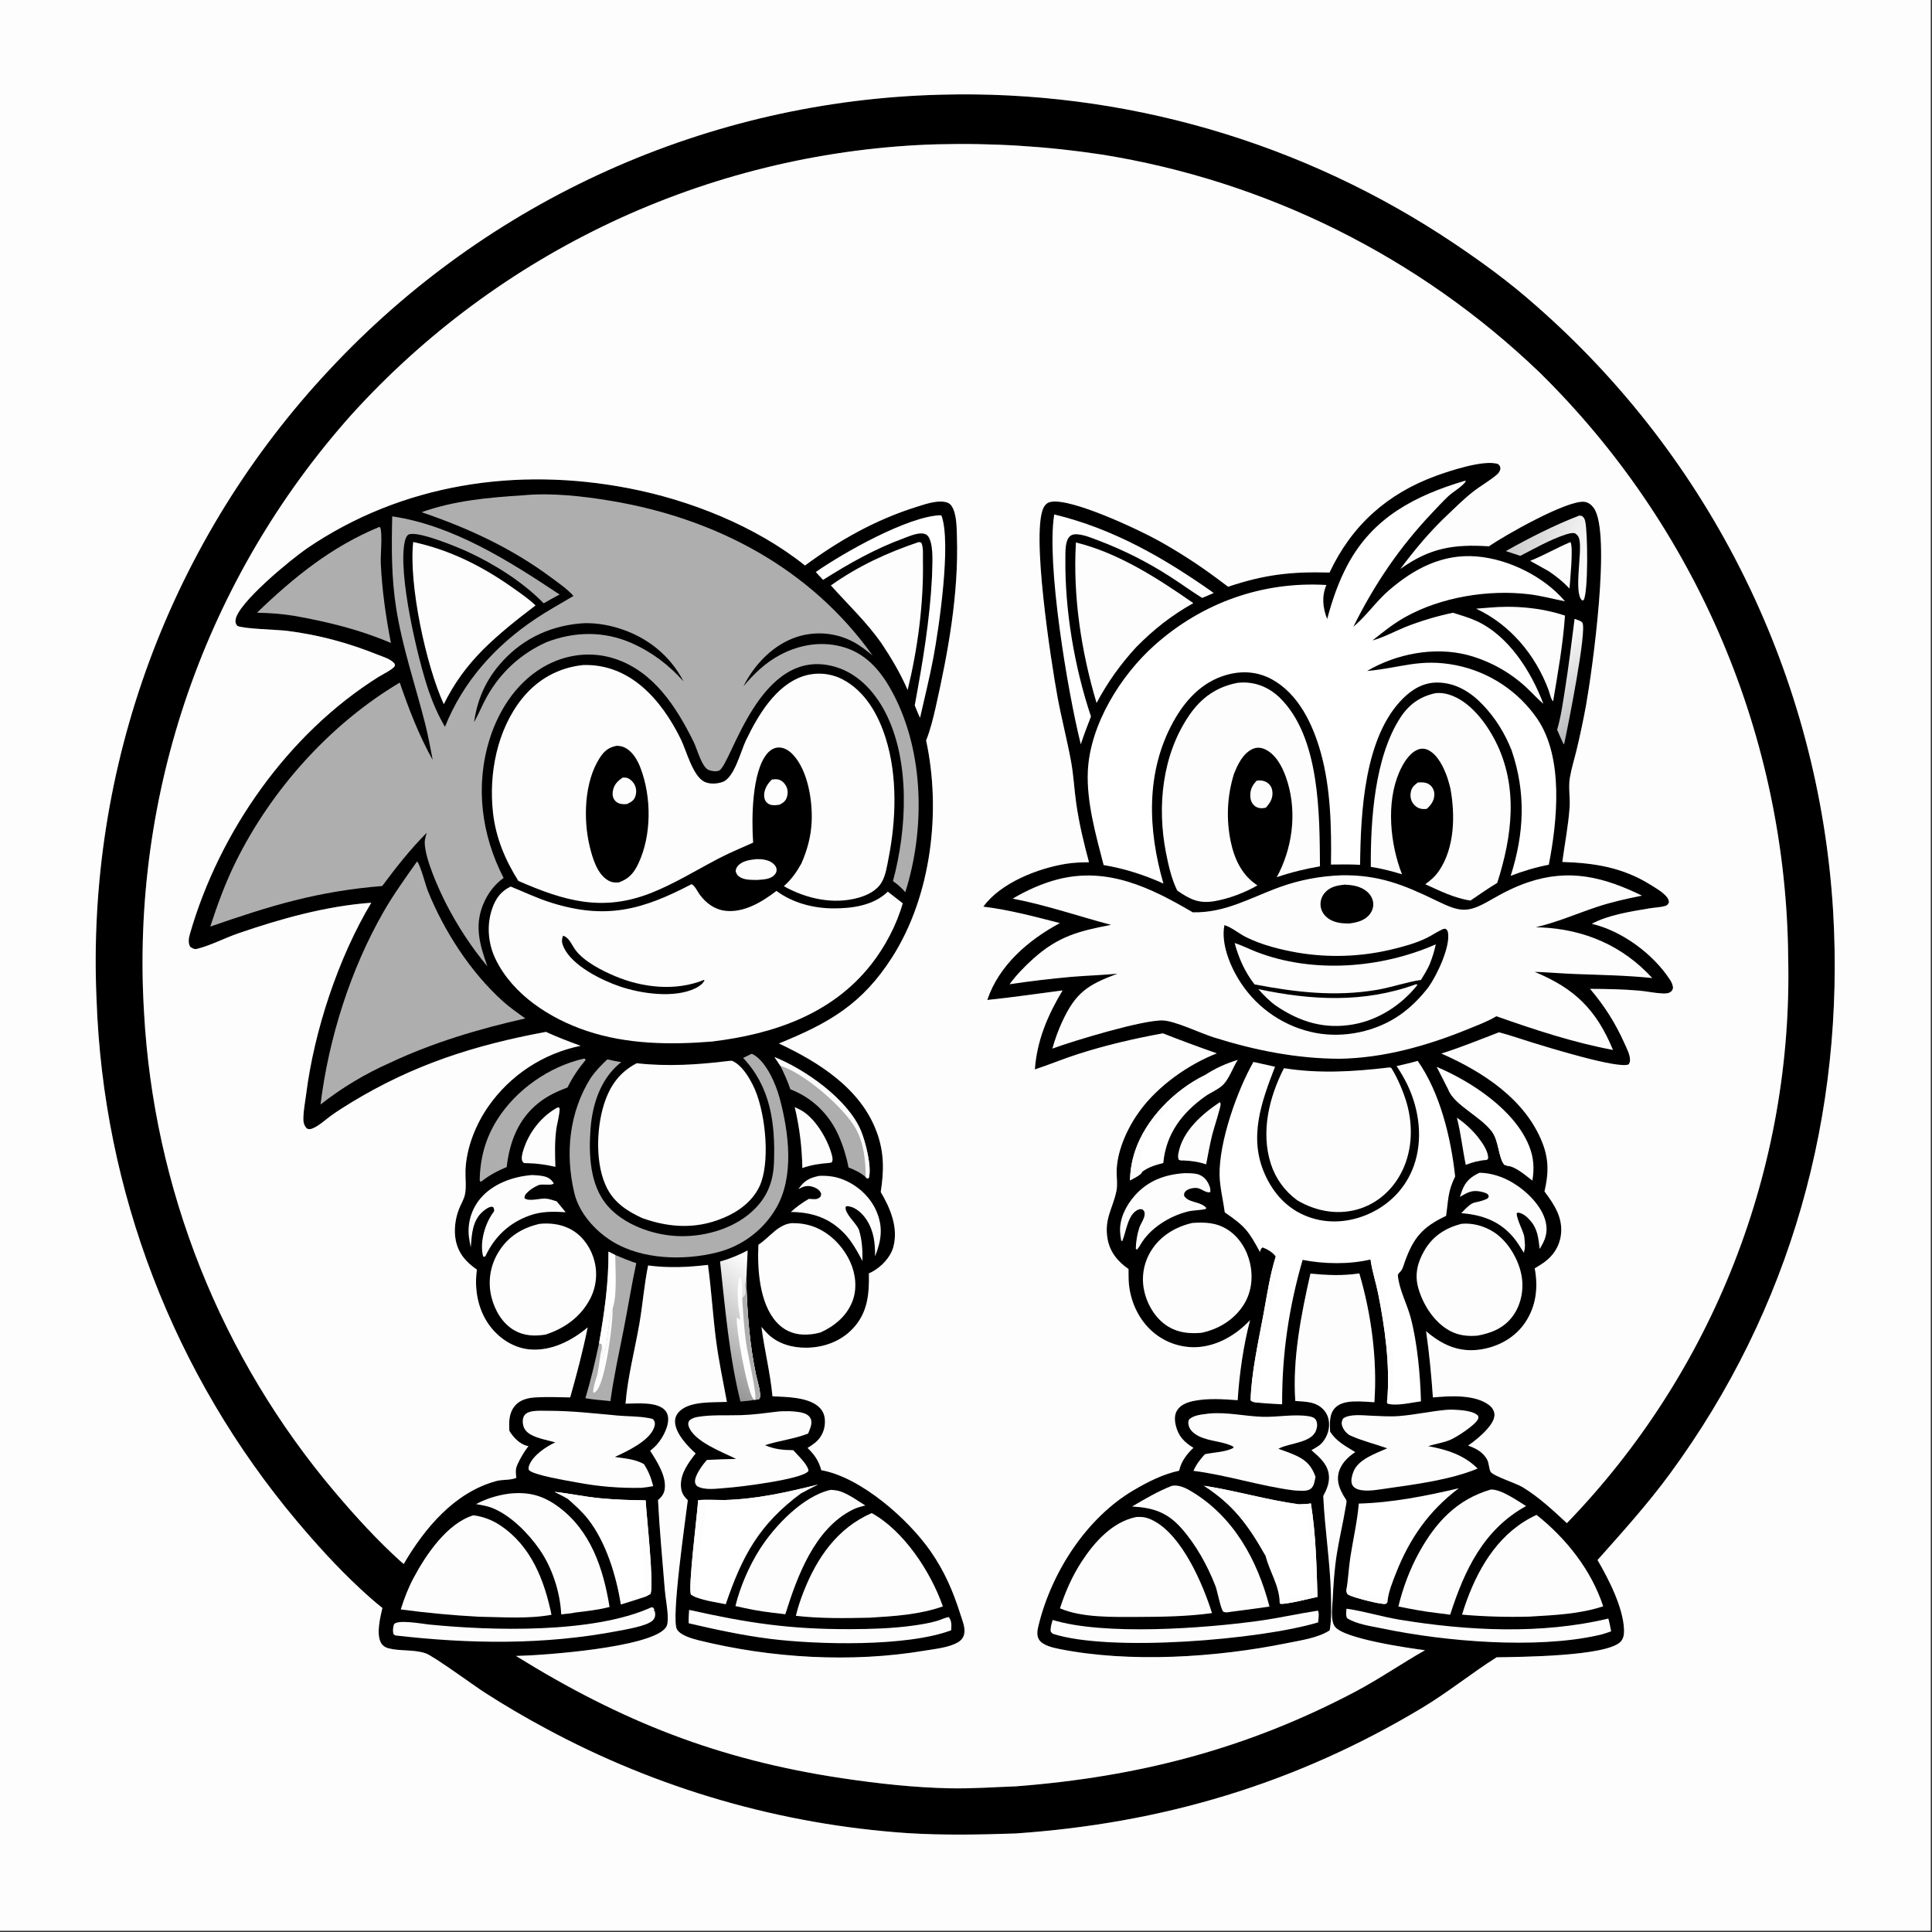 <svg height="1080" width="1080" xmlns="http://www.w3.org/2000/svg" xmlns:xlink="http://www.w3.org/1999/xlink"><rect width="100%" height="100%" fill="#333333" stroke="none"/><linearGradient id="a" gradientUnits="userSpaceOnUse" x1="374.004" x2="411.681" y1="727.137" y2="677.717"><stop offset="0" stop-color="#989797"/><stop offset="1" stop-color="#fff"/></linearGradient><linearGradient id="b" gradientUnits="userSpaceOnUse" x1="803.845" x2="845.709" y1="284.301" y2="297.935"><stop offset="0" stop-color="#cecdce"/><stop offset="1" stop-color="#fffeff"/></linearGradient><linearGradient id="c" gradientUnits="userSpaceOnUse" x1="846.681" x2="818.772" y1="375.996" y2="344.168"><stop offset="0" stop-color="#babbbd"/><stop offset="1" stop-color="#fff"/></linearGradient><g transform="scale(1.054)"><path d="m498.781 50.222q4.509-.125 9.019-.163 4.511-.038 9.021.012 4.511.05 9.019.187 4.509.137 9.014.362 4.505.225 9.005.536 4.5.312 8.993.711 4.493.399 8.977.885 4.485.486 8.959 1.059 4.474.573 8.936 1.232 4.463.659 8.911 1.405 4.449.746 8.882 1.577 4.434.832 8.85 1.749 4.416.917 8.814 1.92 4.398 1.003 8.775 2.091 4.378 1.088 8.734 2.26 4.355 1.173 8.687 2.429 4.332 1.257 8.639 2.597 4.307 1.34 8.587 2.764 4.281 1.423 8.532 2.93 4.252 1.506 8.474 3.095 4.222 1.588 8.412 3.258 4.19 1.67 8.347 3.421 4.157 1.751 8.279 3.582 4.123 1.831 8.209 3.741 4.086 1.911 8.134 3.9 4.049 1.989 8.057 4.056 4.01 2.068 7.978 4.212 3.968 2.145 7.894 4.366 3.926 2.221 7.808 4.518 3.882 2.297 7.719 4.669 3.837 2.371 7.627 4.817 3.79 2.445 7.532 4.964c14.83 9.983 28.991 20.323 42.392 32.184q4.333 3.778 8.571 7.663 4.238 3.884 8.379 7.873 4.14 3.988 8.181 8.078 4.04 4.089 7.979 8.278 3.937 4.188 7.77 8.473 3.833 4.285 7.559 8.663 3.726 4.378 7.342 8.848 3.616 4.469 7.12 9.027 3.504 4.557 6.895 9.2 3.39 4.643 6.664 9.369 3.274 4.725 6.43 9.53 3.156 4.806 6.193 9.687 3.036 4.882 5.95 9.838 2.914 4.955 5.705 9.982 2.79 5.026 5.456 10.12 2.665 5.094 5.203 10.252 2.538 5.158 4.948 10.378 2.41 5.22 4.689 10.497 2.28 5.278 4.428 10.611 2.148 5.332 4.164 10.716 2.015 5.384 3.897 10.817 1.881 5.432 3.627 10.91 1.747 5.477 3.357 10.996 1.61 5.519 3.083 11.076 1.472 5.557 2.807 11.149 1.335 5.592 2.531 11.215 1.196 5.623 2.252 11.275 1.056 5.651 1.972 11.326.916 5.676 1.69 11.372.775 5.697 1.409 11.411.633 5.714 1.125 11.442.492 5.728.842 11.466c6.378 107.95-22.443 211.187-86.51 298.499-11.835 16.129-25.165 30.883-38.435 45.807 5.843 9.976 13.65 25.17 14.054 36.893.082 2.365-.182 4.842-1.952 6.573-7.854 7.675-53.623 7.913-65.647 8.122-13.434 8.531-25.793 18.589-39.5 26.818-67.021 40.238-137.72 61.275-215.668 66.616-19.06.645-38.144 1.003-57.195-.18q-6.276-.426-12.538-1.019-6.262-.594-12.506-1.354-6.244-.761-12.465-1.688-6.222-.927-12.416-2.02-6.195-1.093-12.358-2.351-6.163-1.258-12.29-2.681-6.127-1.422-12.214-3.008-6.088-1.586-12.13-3.333-6.042-1.748-12.036-3.657-5.994-1.908-11.934-3.976-5.941-2.069-11.824-4.295-5.883-2.226-11.704-4.608-5.822-2.383-11.577-4.92-5.756-2.537-11.442-5.227-5.686-2.691-11.298-5.532-5.612-2.841-11.146-5.831-16.722-8.95-32.67-19.218c-5.479-3.559-26.939-19.254-31.07-20.654-6.328-2.145-13.382-1.02-19.788-2.674-1.612-.416-3.02-1.368-3.854-2.826-2.685-4.695-.425-13.57.705-18.564-4.158-3.256-8.12-6.85-11.991-10.441-11.934-11.071-22.952-23.282-33.445-35.713q-3.032-3.61-5.988-7.283-2.957-3.672-5.837-7.405-2.879-3.733-5.681-7.525-2.801-3.792-5.524-7.642-2.722-3.849-5.364-7.754-2.641-3.905-5.202-7.864-2.56-3.959-5.037-7.97-2.478-4.011-4.872-8.073-2.394-4.061-4.703-8.172-2.309-4.11-4.532-8.268-2.223-4.157-4.36-8.36-2.136-4.203-4.185-8.449-2.049-4.246-4.009-8.534-1.96-4.288-3.831-8.616-1.871-4.327-3.652-8.692-1.781-4.366-3.47-8.767-1.69-4.402-3.288-8.837-1.598-4.436-3.104-8.904-1.506-4.467-2.918-8.965-1.413-4.498-2.732-9.025-1.319-4.526-2.544-9.079-1.225-4.552-2.355-9.13-1.13-4.577-2.165-9.176-1.035-4.6-1.974-9.22-.939-4.62-1.783-9.259-.843-4.639-1.59-9.294-.747-4.655-1.397-9.324-.65-4.67-1.203-9.352-.553-4.682-1.009-9.375-.456-4.692-.814-9.393-.358-4.701-.619-9.409-.261-4.707-.424-9.419-.255-5.713-.368-11.431-.113-5.718-.082-11.437.03-5.718.203-11.435.173-5.716.488-11.426.315-5.71.773-11.411.458-5.7 1.057-11.388.6-5.687 1.341-11.358.741-5.671 1.623-11.321.882-5.65 1.905-11.277 1.023-5.627 2.186-11.226 1.163-5.6 2.465-11.168 1.302-5.569 2.743-11.103 1.441-5.535 3.019-11.031 1.578-5.497 3.293-10.953 1.715-5.456 3.565-10.867 1.85-5.411 3.835-10.775 1.985-5.363 4.103-10.675 2.118-5.313 4.368-10.57 2.25-5.258 4.63-10.458 2.38-5.2 4.889-10.339 2.509-5.14 5.145-10.214 2.637-5.075 5.399-10.083 2.762-5.007 5.649-9.945 2.886-4.937 5.894-9.8 3.009-4.864 6.138-9.651 3.129-4.787 6.376-9.495 3.247-4.707 6.611-9.332 3.363-4.626 6.841-9.165 3.478-4.54 7.068-8.992 3.59-4.451 7.29-8.812 3.7-4.361 7.508-8.628 3.807-4.267 7.72-8.438 3.887-4.167 7.877-8.236 3.989-4.068 8.079-8.037 4.089-3.968 8.276-7.834 4.186-3.866 8.468-7.626 4.281-3.761 8.654-7.414 4.374-3.653 8.837-7.196 4.462-3.544 9.012-6.975 4.549-3.431 9.183-6.749 4.633-3.317 9.347-6.518 4.714-3.202 9.507-6.285 4.792-3.083 9.659-6.046 4.868-2.963 9.807-5.805 4.939-2.841 9.948-5.559 5.008-2.718 10.083-5.311 5.074-2.592 10.212-5.058 5.137-2.466 10.334-4.803 5.197-2.337 10.45-4.545 5.254-2.208 10.56-4.284 5.307-2.076 10.663-4.021 5.357-1.944 10.76-3.755 5.403-1.81 10.85-3.486 5.446-1.676 10.932-3.216 5.487-1.54 11.01-2.943 5.523-1.403 11.079-2.669 5.556-1.266 11.142-2.393 5.586-1.127 11.198-2.115 5.612-.988 11.247-1.837 5.634-.848 11.289-1.557 5.654-.708 11.324-1.276 5.67-.568 11.352-.994 5.683-.427 11.374-.712 5.691-.285 11.388-.429zm-284.676 779.277c11.076-18.98 26.911-37.945 49.017-43.982 3.496-.955 7.339-.314 10.728-1.724l-.101-.846c-.275-2.411-.362-3.947.668-6.206 1.649-3.615 3.465-6.616 5.861-9.792-.232-.04-.466-.072-.696-.12-3.885-.815-7.49-4.665-9.424-7.951-.261-4.818-.323-9.469 3.008-13.377 2.752-3.229 6.989-4.16 11.042-4.382 6.027-.33 12.162-.089 18.197.016 3.517-12.427 6.692-24.445 9.277-37.135-8.409 7.065-19.143 12.574-30.454 11.704-8.062-.621-15.449-5.122-20.515-11.301-6.724-8.202-9.125-19.113-7.958-29.53q.086-.756.192-1.509c-5.71-3.926-9.863-8.555-11.248-15.598-1.082-5.494-.2-11.924 1.966-17.096.923-2.206 2.339-4.608 2.876-6.927.913-3.943.19-8.916.336-12.98.428-11.892 5.368-24.263 12.112-33.955q1.074-1.537 2.219-3.022 1.145-1.485 2.36-2.913 1.214-1.429 2.495-2.798 1.281-1.37 2.626-2.677 1.345-1.307 2.75-2.548 1.405-1.242 2.867-2.416 1.463-1.173 2.979-2.276 1.517-1.103 3.084-2.132 1.567-1.03 3.181-1.984 1.615-.954 3.273-1.83 1.657-.877 3.355-1.673 1.697-.797 3.431-1.512 1.733-.715 3.499-1.347 1.765-.632 3.559-1.179 1.793-.548 3.61-1.009 1.818-.462 3.655-.837c-6.224-2.275-12.37-4.584-18.387-7.376-37.771 6.992-70.185 17.338-103.178 37.407-3.545 2.156-7.078 4.378-10.463 6.777-3.172 2.248-6.417 5.461-9.986 6.946-1.275.53-1.856.645-3.134.15-1.65-1.69-1.951-3.498-1.895-5.806.098-4.024.956-8.255 1.462-12.268 4.26-33.788 17.062-72.557 34.558-101.709-24.008 1.765-47.825 8.425-70.497 16.223-7.161 2.463-14.355 6.274-21.599 8.165-1.756.459-2.502-.062-3.949-1.024-1.263-2.318-.743-4.72-.038-7.158 15.637-54.079 51.976-105.895 99.966-136.003 1.664-1.044 7.783-4.067 8.566-5.741.17-.363-.033-.801-.049-1.201-1.986-2.563-6.364-3.76-9.328-4.952-15.433-6.206-31.073-10.406-47.584-12.494-5.415-.685-23.173-1.01-26.551-2.665-.794-1.171-1.027-1.484-.923-2.969.616-8.777 29.939-32.726 38.077-38.249 50.386-34.203 111.107-43.194 170.369-31.771 32.71 6.305 67.433 20.099 93.58 40.979 18.134-13.387 37.439-24.287 59.045-31.05 4.436-1.388 10.043-3.395 14.739-2.747 1.654.229 2.963.782 3.941 2.205 2.774 4.041 2.707 11.626 2.856 16.361.955 30.32-4.623 60.932-11.272 90.406-1.337 5.927-2.832 11.979-5.073 17.633 8.091 37.456 2.771 82.484-18.064 115.059-15.906 24.866-33.507 34.88-60.018 45.644 21.163 9.912 43.368 23.851 51.877 46.917 3.997 10.836 3.896 20.637 2.128 31.85 5.114 8.597 9.459 18.996 6.672 29.219-1.501 5.502-6.392 10.516-11.363 13.193-.584.314-.942.449-1.581.726.234 11.093-.659 21.131-8.717 29.516-6.443 6.703-15.264 9.842-24.452 9.941-7.37.079-15.046-2.021-20.423-7.302q-1.799-1.779-3.401-3.737c1.585 12.243 4.739 24.578 5.845 36.798 7.551.358 19.732.364 25.235 6.251 2.238 2.395 2.817 5.414 2.537 8.597q-.057.722-.188 1.434-.131.712-.336 1.407-.203.695-.478 1.365-.275.67-.617 1.309-.342.638-.749 1.237-.406.6-.872 1.154-.466.554-.986 1.058-.521.503-1.091.95c-1.211.967-2.526 1.815-3.828 2.653 3.69 3.572 5.902 6.733 7.277 11.772 20.895 3.707 46.045 25.842 57.999 43.051 7.344 10.573 11.902 21.15 15.753 33.331.985 3.116 2.588 6.774 2.111 10.095-.278 1.941-1.396 3.536-3.031 4.586-4.663 2.992-12.435 3.717-17.909 4.638-39.008 6.563-81.403 4.01-119.743-5.423-3.499-.861-9.875-2.62-11.748-5.859-3.235-5.596 4.766-59.859 5.762-68.515-2.502-2.351-3.559-4.357-3.663-7.864-.192-6.43 4.075-12.087 7.816-16.919-4.31-3.86-10.77-10.671-10.943-16.794-.064-2.279.935-4.202 2.579-5.741 5.685-5.32 17.6-4.477 24.954-4.794-2.025-10.917-4.371-21.888-5.787-32.901-1.699-13.217-2.463-26.577-4.265-39.768-10.807 1.268-20.926 1.749-31.737.301-2.097 10.211-2.852 20.678-4.64 30.951-2.442 14.035-6.199 28.126-7.343 42.339 5.846-.003 16.194-1.168 20.651 3.193 1.434 1.403 2.017 3.225 1.985 5.206-.082 5.031-3.792 11.459-7.467 14.818q-1.021.926-2.089 1.797c3.599 5.567 8.916 13.805 7.643 20.715-.45 2.439-1.714 3.823-3.492 5.446.801 15.837 2.339 31.566 3.59 47.367.402 5.083 1.631 10.377 1.57 15.447-.025 2.029-.028 3.683-1.445 5.28-9.011 10.159-63.807 14.171-78.043 14.508l-1.015.022c56.076 34.756 107.431 55.047 172.974 64.859 18.844 2.821 38.036 4.953 57.1 5.345 11.761.242 23.352-.616 35.084-1.038 64.716-4.991 122.281-19.769 179.908-50.16 12.771-6.735 24.558-14.941 37.076-22.03-8.712-1.137-42.786-6.011-47.746-12.441-2.478-3.211-1.446-10.2-1.257-14.023.407-8.215.912-16.323 2.197-24.46 1.323-8.386 3.345-16.647 4.72-25.018.148-.901.57-2.604.395-3.439-.111-.527-.983-1.639-1.274-2.137-2.218-3.787-3.907-7.673-2.967-12.155 1.031-4.919 4.85-8.738 8.918-11.405-5.001-3.091-10.192-5.718-13.344-10.898-.087-4.481-.628-9.378 2.901-12.814 4.674-4.553 14.637-2.951 20.599-2.738 1.595-22.514-1.61-46.678-7.99-68.317-8.861 1.348-17.055.957-25.924.107-4.942 21.753-9.548 45.129-8.039 67.539 5.598.425 11.192.261 15.222 4.878 2.24 2.567 3.006 5.867 2.636 9.211-.389 3.527-2.405 7.497-5.305 9.616-.96.701-2.015 1.274-3.041 1.869l-.573.339-.346.2c4.299 3.759 8.896 7.597 9.273 13.758.234 3.824-1.24 7.238-3.028 10.518.804 17.541 3.629 34.768 4.087 52.364.166 6.331.371 12.608-.656 18.884-6.173 4.078-15.462 5.336-22.696 6.809-37.33 7.599-83.286 10.599-120.826 3.078-3.269-.655-8.548-1.854-10.537-4.759-1.538-2.247-1.039-5.008-.439-7.49 6.819-28.197 25.318-57.209 50.662-72.047 7.507-4.395 15.435-8.426 23.979-10.242 1-4.836 4.033-8.821 7.55-12.144-4.833-2.914-8.05-6.223-9.36-11.904-.62-2.688-.785-5.505.71-7.953 1.914-3.137 5.791-4.423 9.204-5.075 7.61-1.453 15.261-.851 22.928-.322.837-13.628 3.068-29.262 6.58-42.454-7.433 7.927-17.645 13.949-28.746 14.35q-.826.024-1.652.007-.826-.017-1.65-.074-.824-.058-1.644-.156-.821-.098-1.635-.237-.815-.138-1.621-.316-.807-.179-1.604-.397-.797-.217-1.582-.474-.785-.257-1.557-.553-.772-.295-1.528-.628-.756-.333-1.495-.703-.738-.37-1.458-.775-.72-.406-1.419-.847-.698-.441-1.375-.915-.676-.475-1.328-.983-.652-.507-1.278-1.046-.626-.539-1.225-1.108c-7.403-7.076-11.471-17.29-11.642-27.444l-.038-4.826c-5.69-3.906-9.931-9.075-11.124-16.043-1.816-10.605 2.712-15.835 4.709-25.282.745-3.529-.042-8.076.16-11.754.588-10.743 6.048-22.401 12.363-30.96 9.782-13.26 25.493-24.341 40.722-30.34q-14.402-5.03-28.601-10.605c-15.248 2.782-30.552 6.33-45.309 11.093-7.618 2.459-15.004 5.556-22.594 8.045 1.12-15.433 6.792-28.71 14.699-41.905-13.287 1.711-26.614 3.713-39.94 5.071 6.192-18.439 21.825-31.815 38.499-40.785-13.35-3.416-26.894-7.046-40.592-8.716 9.242-12.711 29.073-20.383 44.065-22.759 3.989-.632 7.948-.75 11.979-.794-2.799-10.338-5.251-20.629-6.771-31.243-1.05-7.331-1.388-14.775-2.711-22.062-2.103-11.58-5.127-22.971-7.245-34.54-3.2-17.483-14.445-89.122-7.009-100.862.881-1.392 1.933-2.137 3.535-2.434 11.09-2.055 46.835 14.868 57.281 20.683q16.019 8.93 30.738 19.872 2.991 2.215 5.952 4.469c19.421-6.493 33.43-8.083 53.804-7.539 11.747-24.98 30.53-41.823 56.526-51.303 7.396-2.698 25.574-8.742 32.894-6.215 1.082 1.072 1.067 1.075 1.231 2.592-.438 1.393-.908 2.196-2.039 3.146-3.853 3.239-8.435 5.772-12.421 8.885-4.892 3.821-9.492 8.42-13.999 12.692-9.201 8.721-17.05 18.183-24.638 28.311 15.601-11.162 28.202-13.243 47.009-12.016 7.702-5.43 41.684-24.8 50.717-23.583 1.989.268 3.617 1.556 4.786 3.13 9.632 12.969-.819 86.85-3.995 104.663q-2.206 12.032-5.06 23.926c-1.182 4.843-2.738 9.772-3.553 14.677-.839 5.042.239 10.596-.131 15.736-.693 9.632-2.559 19.286-3.87 28.85 17.117.569 31.91 2.855 46.737 12.09 2.902 1.807 6.203 3.664 8.475 6.239.867.983 1.203 1.734 1.364 3.057-.53 1.164-.838 1.647-2.133 2.014-2.525.716-5.59.781-8.226 1.227-9.875 1.672-21.734 3.453-30.576 8.194 16.007 3.718 32.571 15.964 41.502 29.705.934 1.437 1.419 2.622 1.605 4.317-.468 1.347-.552 1.741-1.902 2.45-1.018.534-2.749.506-3.866.453-4.102-.192-8.206-1.138-12.314-1.489-8.575-.735-17.313-.896-25.92-.93 7.731 9.176 13.351 17.998 18.264 28.959 1.225 2.734 3.004 5.975 2.902 9.039-.025.759-.309 1.348-.65 2.007-5.208 2.768-43.956-9.326-51.618-11.673-5.717-1.751-11.429-3.794-17.21-5.292-10.121 3.818-20.225 8.071-30.568 11.241 21.918 9.648 44.721 24.316 53.718 47.703 3.379 8.785 3.102 16.424.971 25.452 5.228 6.967 9.937 14.046 8.689 23.265-.808 5.97-4.101 10.946-8.971 14.415-1.575 1.121-3.235 2.122-4.898 3.108 1.93 10.135.736 20.204-5.149 28.862-5.146 7.571-13.325 12.263-22.234 13.935-9.519 1.787-17.73-.376-25.6-5.867-1.591-1.111-3.18-2.308-4.63-3.596 1.679 11.725 2.796 23.319 3.614 35.127 8.911-.809 22.449-1.746 30.012 4.232 1.384 1.095 2.275 2.447 2.578 4.197.515 2.969-1.94 6.206-3.737 8.277-2.952 3.4-6.5 6.255-10.176 8.832 4.137 1.417 8.227 3.635 10.225 7.737.827 1.698.912 4.996 1.756 6.245 1.458 2.158 13.585 6.033 16.977 8.104 8.65 5.283 16.012 12.208 23.42 19.053q3.59-3.711 7.086-7.51 3.497-3.799 6.899-7.683 3.402-3.884 6.707-7.851 3.304-3.967 6.51-8.014 3.206-4.048 6.311-8.173 3.104-4.126 6.106-8.326 3.002-4.201 5.899-8.475 2.897-4.274 5.688-8.618 2.79-4.344 5.473-8.756 2.682-4.412 5.255-8.888 2.572-4.477 5.033-9.016 2.461-4.539 4.81-9.137 2.348-4.598 4.581-9.253 2.234-4.655 4.352-9.364 2.118-4.709 4.119-9.469 2.001-4.759 3.884-9.567 1.883-4.808 3.646-9.66 1.764-4.853 3.407-9.748 1.643-4.895 3.164-9.829 1.521-4.934 2.92-9.904 1.399-4.97 2.675-9.973 1.276-5.003 2.428-10.036 1.151-5.033 2.178-10.093 1.027-5.06 1.929-10.144.901-5.084 1.677-10.188.776-5.105 1.425-10.227.649-5.122 1.172-10.259.522-5.137.918-10.285.395-5.148.663-10.304.268-5.156.408-10.318.141-5.161.154-10.324.013-5.163-.102-10.325-.048-5.411-.228-10.82-.181-5.408-.494-10.81-.313-5.403-.759-10.796-.446-5.393-1.024-10.774-.578-5.38-1.288-10.745-.71-5.364-1.551-10.71-.841-5.346-1.814-10.669-.972-5.323-2.075-10.621-1.102-5.298-2.335-10.568-1.232-5.269-2.593-10.506-1.362-5.238-2.851-10.44-1.49-5.203-3.106-10.367-1.617-5.164-3.36-10.287-1.743-5.123-3.611-10.202-1.868-5.079-3.861-10.11-1.992-5.031-4.107-10.012-2.115-4.981-4.352-9.909-2.237-4.927-4.594-9.798-2.357-4.872-4.833-9.683-2.476-4.812-5.069-9.562-2.594-4.749-5.303-9.434-2.709-4.684-5.532-9.301-2.823-4.617-5.759-9.163-2.936-4.546-5.982-9.018-3.046-4.473-6.202-8.869-3.155-4.396-6.417-8.714-3.263-4.318-6.63-8.554-3.367-4.236-6.837-8.388-3.47-4.153-7.041-8.218-3.571-4.066-7.241-8.043-3.67-3.977-7.436-7.863-3.767-3.886-7.627-7.678-2.97-2.85-5.993-5.643-3.023-2.793-6.098-5.528-3.076-2.736-6.203-5.412-3.127-2.677-6.304-5.293-3.177-2.617-6.402-5.173-3.226-2.556-6.5-5.051-3.274-2.494-6.595-4.926-3.32-2.432-6.686-4.801-3.366-2.369-6.777-4.673-3.41-2.304-6.863-4.544-3.454-2.239-6.949-4.413-3.495-2.173-7.031-4.28-3.536-2.107-7.111-4.146-3.575-2.04-7.188-4.011-3.613-1.972-7.263-3.874-3.649-1.903-7.334-3.736-3.686-1.833-7.405-3.596-3.719-1.763-7.471-3.455-3.752-1.692-7.535-3.313-3.784-1.62-7.597-3.169-3.814-1.549-7.656-3.025-3.842-1.476-7.711-2.879-3.87-1.403-7.765-2.733-3.895-1.329-7.815-2.585-3.92-1.255-7.862-2.436-3.943-1.181-7.908-2.287-3.964-1.106-7.949-2.137-3.985-1.031-7.989-1.986-4.003-.955-8.024-1.834-4.021-.879-8.058-1.681-4.037-.803-8.088-1.528-4.052-.726-8.116-1.375-21.615-3.28-43.436-4.638-21.82-1.358-43.675-.784-2.873.055-5.744.189-5.401.233-10.794.599-5.393.366-10.776.866-5.383.5-10.751 1.133-5.369.633-10.72 1.398-5.351.765-10.682 1.663-5.331.898-10.637 1.927-5.307 1.029-10.587 2.19-5.28 1.16-10.529 2.451-5.249 1.291-10.465 2.711-5.216 1.42-10.395 2.969-5.179 1.549-10.318 3.225-5.14 1.677-10.236 3.479-5.096 1.804-10.146 3.733-5.05 1.928-10.05 3.982-5.001 2.053-9.949 4.229-4.948 2.177-9.841 4.475-4.893 2.298-9.728 4.717-4.834 2.419-9.607 4.956-4.773 2.538-9.482 5.192-4.709 2.655-9.351 5.426-4.642 2.771-9.213 5.655-4.572 2.885-9.071 5.882-4.499 2.997-8.922 6.104-4.424 3.107-8.769 6.323-4.345 3.216-8.609 6.539-4.264 3.322-8.445 6.749-4.181 3.427-8.275 6.956-4.095 3.53-8.101 7.16-4.006 3.629-7.92 7.357-3.915 3.728-7.737 7.551-3.821 3.823-7.547 7.74-3.725 3.917-7.353 7.925-3.582 4.013-7.064 8.113-3.482 4.1-6.862 8.284-3.379 4.185-6.655 8.451-3.276 4.267-6.445 8.613-3.169 4.346-6.231 8.769-3.061 4.423-6.012 8.92-2.951 4.497-5.791 9.065-2.839 4.569-5.565 9.206-2.726 4.637-5.337 9.34-2.611 4.702-5.105 9.468-2.494 4.766-4.869 9.592-2.376 4.826-4.632 9.709-2.256 4.883-4.391 9.82-2.135 4.937-4.147 9.925-2.013 4.989-3.902 10.025-1.889 5.036-3.653 10.118-1.764 5.081-3.402 10.205-1.638 5.123-3.15 10.285-1.512 5.162-2.895 10.36-1.384 5.198-2.639 10.429-1.255 5.23-2.381 10.49-1.126 5.26-2.121 10.546-.996 5.286-1.861 10.595-.865 5.309-1.599 10.637-.734 5.329-1.336 10.674-.602 5.345-1.073 10.704-.47 5.358-.808 10.726-.338 5.369-.543 10.744-.205 5.375-.278 10.753-.073 5.379-.013 10.757.06 5.379.252 10.754.192 5.376.517 10.745.238 4.356.564 8.706.326 4.35.741 8.693.414 4.342.917 8.676.502 4.333 1.093 8.655.59 4.322 1.268 8.632.678 4.309 1.442 8.604.765 4.294 1.617 8.573.852 4.278 1.79 8.538.938 4.261 1.963 8.501 1.024 4.24 2.135 8.459 1.11 4.219 2.306 8.414 1.196 4.195 2.476 8.366 1.28 4.17 2.645 8.313 1.365 4.144 2.812 8.258 1.449 4.115 2.98 8.2 1.531 4.085 3.145 8.138 1.614 4.052 3.31 8.072 1.695 4.019 3.472 8.003 1.777 3.984 3.634 7.931 1.857 3.948 3.794 7.856 1.937 3.909 3.953 7.778 2.015 3.869 4.109 7.696 2.094 3.827 4.265 7.61 2.171 3.784 4.418 7.523 2.247 3.739 4.569 7.432 2.323 3.693 4.719 7.338 2.397 3.645 4.867 7.24 2.471 3.596 5.013 7.14 2.543 3.545 5.157 7.038 2.614 3.492 5.298 6.931 2.684 3.438 5.437 6.822 2.754 3.384 5.575 6.711c10.885 12.836 22.39 25.447 34.915 36.724.432.389.872.755 1.322 1.123zm225.772-212.732 1.275-.309c.761-1.376.267-2.995-.125-4.421-2.22-8.07-8.85-19.305-16.463-23.354q-1.492-.783-3.041-1.448 1.881 7.927 2.886 16.011 1.005 8.085 1.122 16.231c4.781-1.681 9.307-2.336 14.346-2.71z"/><path d="m277.242 262.708c15.107-1.489 31.99.441 46.906 2.94 55.403 9.285 105.642 35.641 138.669 82.038-3.321-2.773-6.668-5.386-10.516-7.399q-.846-.441-1.713-.839-.867-.399-1.752-.754-.886-.355-1.788-.665-.902-.311-1.818-.577-.916-.266-1.844-.486-.929-.22-1.867-.393-.938-.174-1.883-.301-.946-.128-1.896-.208-.951-.08-1.904-.113-.954-.033-1.907-.019-.954.014-1.906.075-.952.062-1.9.17-.948.109-1.889.264-.942.155-1.874.357-.932.201-1.854.449-.921.247-1.829.54c-12.576 4.108-22.568 14.575-28.368 26.174 5.725-6.757 11.618-12.485 19.505-16.664 10.587-5.611 22.666-7.483 34.244-3.873 12.407 3.868 20.044 13.753 25.842 24.867 16.255 31.158 16.756 71.787 6.231 104.908-2.002-2.354-4.021-4.136-6.542-5.885 7.442-27.503 9.344-64.057-4.302-90.009-5.562-10.576-14.348-20.073-26.087-23.57-40.463-12.053-55.323 52.313-61.862 54.965-1.645.668-3.73.308-5.349-.259-3.792-1.329-6.239-11.234-8.146-15.071-9.163-18.444-21.116-37.207-41.743-43.986-11.83-3.889-24.47-2.591-35.507 3.054-15.47 7.914-25.757 23.146-30.876 39.455-7.791 24.822-4.418 50.848 7.372 73.746-4.334 3.088-7.666 7.277-9.961 12.062-5.906 12.315-2.939 22.637 1.348 34.799-8.421-10.003-15.957-21.654-21.919-33.271-3.984-7.836-11.245-23.938-11.307-32.427-.013-1.679.621-3.517 1.077-5.126-8.83 8.889-16.171 18.217-23.606 28.228-34.464 2.845-58.822 10.311-91.208 21.526 3.777-11.611 7.996-23.127 13.398-34.09 18.986-38.535 50.15-73.321 87.101-95.317 4.735 13.861 10.271 28.229 17.465 41.011-1.244-6.417-2.39-12.903-4.004-19.239-5.183-20.337-12.002-40.229-15.327-61.014-2.614-16.335-2.508-32.435-2.132-48.914 32.187 4.692 62.168 23.754 88.792 41.469-2.873 1.428-5.665 3.085-8.473 4.642-10.919-11.248-26.089-20.787-40.241-27.313-4.991-2.302-26.594-11.358-31.36-9.166-1.121.516-1.752 2.392-2.012 3.522-3.926 17.075 6.975 62.968 12.63 79.374 2.283 6.624 5.073 13.04 8.634 19.078 9.63-24.019 26.669-42.954 48.001-57.241 6.52-4.366 13.44-8.133 20.171-12.162-3.271-3.663-7.793-6.755-11.732-9.687-21.047-15.673-44.1-26.319-68.84-34.73 17.303-6.17 35.467-7.79 53.658-8.945z" fill="#afaeae"/><path d="m307.22 330.701c7.125-.701 14.965.57 21.742 2.761 14.538 4.7 26.49 14.265 33.531 27.895-7.836-8.747-16.756-15.558-27.56-20.313-14.662-6.453-30.205-6.168-45.041-.481-13.624 6.112-24.331 15.893-31.641 28.892-2.387 4.244-4.155 8.782-6.541 13.017l-.263.46c1.597-11.207 5.638-21.002 12.922-29.767 11.063-13.311 25.727-20.792 42.851-22.464z"/><path d="m711.291 464.229c19.715-.372 33.049 4.943 50.423 13.392 12.756 6.204 16.511 6.878 28.9-.321 6.297-3.66 12.745-6.963 19.653-9.313 22.065-7.506 40.342-2.846 60.591 7.018-8.045 1.649-15.991 3.367-23.8 5.962-10.884 3.617-21.323 8.211-32.542 10.814q1.343.019 2.684.077c23.191 1.022 43.428 9.74 59.111 26.869-13.565-1.414-27.12-1.629-40.735-2.136-7.229-.27-14.433-.908-21.663-1.163 21.191 8.789 32.669 19.938 41.569 41.429-21.022-3.923-41.703-10.768-61.837-17.867-4.662 2.774-9.929 4.73-14.943 6.775-21.71 8.856-44.631 15.351-68.21 15.773-23.03-.095-44.871-4.468-66.816-11.357-6.849-2.149-20.472-8.714-26.881-8.958-10.527-.4-47.469 10.808-58.665 14.923q1.969-7.09 4.999-13.796c7.328-16.004 13.57-19.948 29.517-25.947-8.105.794-16.28 1-24.401 1.692q-16.469 1.473-32.823 3.915c3.63-4.926 8.044-9.496 12.599-13.57 13.286-11.882 24.077-14.634 41.25-17.923-17.489-4.62-34.36-10.511-52.187-13.919 7.382-4.338 15.565-8.07 23.875-10.209 26.47-6.811 49.331 4.372 71.631 17.465 17.265.38 30.484-7.71 46.096-13.352 10.598-3.83 21.372-5.851 32.605-6.273z" fill="#fdfdfd"/><path d="m649.403 490.645c4.154 1.363 7.57 4.437 11.466 6.384 8.308 4.153 18.427 6.682 27.551 8.256q3.034.505 6.088.861 3.055.355 6.123.56 3.069.205 6.144.26 3.075.054 6.148-.043 3.074-.097 6.139-.344 3.066-.248 6.115-.646 3.05-.397 6.076-.944 3.026-.547 6.022-1.242c6.342-1.479 13.578-3.417 19.46-6.32 2.685-1.326 5.153-3.053 7.86-4.325.831-.391 1.297-.633 2.229-.45.73.752.99.997 1.159 2.082 1.198 7.671-5.848 22.292-10.158 28.524-4.362 5.719-9.517 10.982-15.435 15.095-12.626 8.775-29.496 12.323-44.608 9.479q-1.497-.287-2.978-.648-1.482-.361-2.943-.796-1.461-.434-2.899-.94-1.438-.507-2.849-1.084-1.411-.578-2.792-1.225-1.38-.647-2.727-1.362-1.346-.714-2.656-1.495-1.309-.781-2.578-1.626-1.269-.845-2.494-1.752-1.226-.908-2.404-1.875-1.179-.967-2.308-1.991-1.129-1.024-2.206-2.104-1.077-1.079-2.098-2.211-1.022-1.131-1.986-2.312-.964-1.181-1.869-2.409-.904-1.227-1.746-2.498c-5.475-8.193-10.867-20.809-8.846-30.859z"/><path d="m654.817 500.149c3.869 1.212 7.658 3.188 11.463 4.662 30.019 11.626 66.097 8.82 95.207-3.954-.798 3.824-1.926 7.348-3.408 10.957-1.296 2.762-2.843 5.305-4.445 7.895-7.874 1.175-15.608 3.975-23.523 5.303-22.114 3.71-42.977 1.246-64.763-2.927-5.038-6.439-8.452-14.075-10.531-21.936z" fill="#fdfdfd"/><path d="m750.905 522.042c.492.01.181-.028.9.265-8.232 10.47-20.377 18.437-33.553 20.903-15.451 2.891-28.784-1.12-41.519-9.801-3.53-2.523-6.484-5.581-9.358-8.811 28.256 5.959 55.868 7.484 83.53-2.556z" fill="#fdfdfd"/><path d="m713.261 469.181c3.694.189 7.324.687 10.489 2.754 2.246 1.467 4.031 3.667 4.474 6.366.374 2.277-.224 4.513-1.584 6.364-2.643 3.595-6.933 4.601-11.097 5.129-3.841.009-7.823-.37-11.047-2.659-2.204-1.565-3.715-3.757-4.074-6.469q-.058-.465-.068-.933-.011-.469.027-.936.038-.467.124-.927.086-.461.218-.91.133-.45.311-.883.178-.434.4-.846.221-.413.484-.801.263-.388.564-.747c2.841-3.419 6.63-4.07 10.779-4.502z"/><path d="m309.385 352.701c24.904-.662 41.438 18.525 51.645 39.209 3.014 6.108 6.378 19.771 12.656 22.758 2.805 1.334 6.832 1.086 9.671.01 6.183-2.343 9.476-16.283 12.344-22.204 6.309-13.028 15.667-29.054 30.316-33.862q.637-.207 1.284-.383.647-.175 1.301-.319.655-.143 1.315-.254.661-.11 1.327-.189.665-.078 1.334-.123.668-.045 1.338-.057.67-.012 1.34.009.67.021 1.338.075.668.054 1.332.141.664.087 1.324.207.659.119 1.311.271.653.153 1.297.337.645.184 1.279.399.634.216 1.257.463.623.247 1.233.524.61.277 1.206.584c12.084 6.285 19.046 18.836 22.969 31.394 6.272 20.075 5.472 43.014 1.469 63.455-.805 4.112-1.495 8.982-3.57 12.642-2.522 4.446-7.44 6.912-12.184 8.282-13.38 3.862-27.92.594-39.805-6.057 3.974-3.524 6.692-7.367 9.276-11.971 3.121-7.039 5.118-14.369 5.48-22.083.523-11.18-1.96-27.425-10.033-35.846-1.999-2.086-4.613-3.762-7.601-3.661-2.313.079-4.328 1.349-5.815 3.058-8.371 9.619-8.443 35.265-7.58 47.399-6.333 2.807-12.783 5.511-18.918 8.729-11.589 6.079-22.974 13.132-35.156 17.948-25.795 10.197-46.002 4.305-70.444-6.372-7.025-11.147-11.954-22.894-13.443-36.046-2.349-20.762 2.133-44.184 15.484-60.748 8.256-10.244 19.385-16.386 32.423-17.719z" fill="#fdfdfd"/><path d="m326.935 395.556c1.407.025 2.751.173 4.046.761 4.498 2.038 7.162 6.814 8.825 11.246 5.766 15.368 5.816 35.444-1.226 50.419-2.379 5.058-5.066 8.123-10.351 10.009-2.132.174-3.737.062-5.636-1.018-5.875-3.34-8.334-11.856-9.828-18.023-3.473-14.331-2.953-34.103 5.242-46.871 2.419-3.768 4.571-5.563 8.928-6.523z"/><path d="m330.251 412.398c.885-.018 1.728-.053 2.575.268 1.574.597 2.974 2.033 3.743 3.506 1.014 1.94 1.095 4.417.304 6.453-.843 2.171-2.408 2.867-4.382 3.828-.655.033-1.344.089-2.001.048-1.811-.112-3.371-.654-4.5-2.13-1.059-1.384-1.25-3.02-.974-4.694.581-3.522 2.412-5.334 5.235-7.279z" fill="#fdfdfd"/><path d="m776.772 255.021.733.119c-1.763 2.854-6.895 5.686-9.48 8.131-2.893 2.737-5.612 5.714-8.355 8.602-17.331 18.254-30.707 37.993-41.895 60.536 6.936-5.76 12.012-13.405 18.87-19.328 13.347-11.528 28.417-19.431 46.479-17.965 17.076 1.386 35.835 10.715 46.902 23.804-6.402-1.263-12.626-2.976-19.132-3.753-21.59-2.579-46.69 1.494-65.758 12.19-6.194 3.474-11.682 7.916-17.227 12.314 6.033-1.634 11.743-4.822 17.54-7.166q6.121-2.408 12.422-4.292 6.302-1.884 12.74-3.231c4.098 1.314 8.324 2.499 12.25 4.273 17.255 7.796 29.274 26.929 35.684 44.031-3.271-2.757-6.18-6.099-9.353-9q-1.643-1.504-3.374-2.906-1.731-1.402-3.543-2.697-1.812-1.295-3.699-2.479-1.887-1.184-3.842-2.253-1.954-1.068-3.97-2.017-2.015-.949-4.084-1.774-2.069-.826-4.183-1.526-2.115-.7-4.268-1.271c-17.614-4.51-37.643-.625-53.172 8.501 17.779-1.566 27.931-6.798 47.037-3.076q1.634.323 3.251.725 1.617.402 3.212.882 1.595.48 3.166 1.037 1.57.557 3.111 1.19 1.541.632 3.05 1.339 1.509.706 2.981 1.485 1.473.779 2.906 1.629 1.433.849 2.823 1.767 1.39.919 2.734 1.903 1.344.985 2.639 2.033 1.294 1.049 2.536 2.159 1.242 1.11 2.429 2.28 1.187 1.169 2.315 2.394 1.129 1.226 2.197 2.505 1.067 1.278 2.072 2.608 1.004 1.329 1.943 2.705c13.902 20.676 10.527 53.761 5.984 77.204-7.056 1.358-13.534 3.325-20.23 5.868 7.215-22.523 8.182-44.074.472-66.625-3.57-8.984-8.579-17.085-15.262-24.094-6.491-6.806-14.462-11.724-24.134-11.784-7.177-.044-13.092 3.418-18.058 8.312-20.768 20.464-22.541 60.757-22.883 88.355-5.158-.281-10.286-.212-15.448-.14.315-19.463-.128-40.528-5.405-59.372-4.17-14.889-11.685-31.003-25.814-38.801-7.681-4.239-16.096-4.755-24.437-2.333-12.873 3.737-21.733 13.439-28.023 24.885-14.678 26.712-13.399 57.256-5.172 85.71-10.307-4.667-20.575-7.923-31.725-9.829-4.065-15.66-9.122-33.522-8.372-49.797 1.135-24.644 17.354-50.697 35.33-66.749 25.272-22.567 57.31-34.004 91.192-31.985-2.553 6.15-1.942 11.969.413 18.052 2.684-10.024 6.023-19.828 10.962-28.991 13.483-25.017 35.645-36.433 61.923-44.294z" fill="#fff"/><path d="m366.75 468.942c1.656.581 3.245 3.999 4.341 5.494 3.276 4.467 7.792 7.864 13.399 8.585 9.97 1.283 19.766-4.73 27.321-10.511 8.633 6.379 19.52 9.217 30.158 9.261 10.03.041 21.43-1.532 28.895-8.88l7.928 6.195c-3.254 11.434-9.339 22.986-16.665 32.327-20.886 26.629-52.112 37.064-84.495 40.989-22.171 1.811-45.195 1.492-66.481-5.653-19.341-6.493-39.132-19.098-48.311-38.041-4.055-8.37-4.846-18.297-1.703-27.108 1.884-5.284 4.647-8.959 9.716-11.401 7.194 2.895 14.135 6.258 21.559 8.576 29.006 9.056 48.238 3.846 74.338-9.833z" fill="#fdfdfd"/><path d="m298.621 496.271c3.317 1.012 4.544 4.778 6.469 7.414 4.607 6.308 14.165 11.102 21.181 14.057 14.686 6.184 32.223 8.054 47.211 1.932l.075.581-1.361 1.68c-1.062.872-2.134 1.62-3.377 2.219-11.286 5.447-28.865 2.854-40.235-1.038-9.614-3.29-25.028-10.894-29.563-20.613-1.092-2.34-1.296-3.819-.4-6.232z"/><path d="m740.703 565.423c3.729-.885 7.514-1.679 11.18-2.793 11.935 16.99 17.642 40.8 19.888 61.326-3.97 7.969-3.578 12.508-4.814 20.904-12.516 5.903-17.321 11.586-21.903 24.397-.843 2.356-1.004 3.925-2.858 5.733-.61.594-.364.323-.827 1.281.589 7.468 4.829 15.187 6.777 22.446 3.546 13.204 5.146 30.844 5.485 44.505-4.949.622-13.063 2.666-17.797 1.206-.428-1.128-.269-1.196-.036-2.319 1.431-18.373-1.26-37.976-4.857-55.987-1.173-5.875-3.129-11.655-3.971-17.579-.027-.188-.049-.375-.074-.563-11.131 2.686-24.815 2.45-36.031.225-7.364 25.459-10.979 50.104-10.869 76.599-4.391-.264-8.814-.431-13.187-.912-1.425-.262-2.439-.181-3.509-1.209.273-13.853 4.159-31.474 6.745-45.335 1.888-10.123 3.457-21.09 6.564-30.901-1.487-2.182-4.464-3.923-6.907-4.84-1.152.641-1.059 1.245-1.457 2.441-6.134-11.307-7.877-13.615-18.695-21.067-.805-6.386-2.607-13.339-2.731-19.68-.344-17.612 9.305-44.968 17.959-60.087q5.745 1.215 11.464 2.549c-7.218 18.619-14.137 37.534-5.391 57.051 4.629 10.33 12.002 18.403 22.728 22.454 10.796 4.077 22.574 3.064 32.95-1.729 10.874-5.023 19.206-13.794 23.275-25.101 5.036-13.996 2.959-29.976-3.397-43.185q-2.513-5.112-5.704-9.83z" fill="#fff"/><path d="m726.896 667.98c1.19.217 1.489.141 2.221 1.185 6.779 9.673 12.016 57.294 9.466 69.039-.31 1.426-.801 2.831-1.301 4.2l-1.475.041 1.429.37-1.556-.819.118.113c1.431-18.373-1.26-37.976-4.857-55.987-1.173-5.875-3.129-11.655-3.971-17.579-.027-.188-.049-.375-.074-.563z" fill="#fdfdfd"/><path d="m676.609 666.447c1.328 1.583 1.58 2.145 1.412 4.209-1.029 12.588-4.914 25.561-7.232 38.013-2.175 11.684-2.989 23.402-3.98 35.223-1.425-.262-2.439-.181-3.509-1.209.273-13.853 4.159-31.474 6.745-45.335 1.888-10.123 3.457-21.09 6.564-30.901z" fill="#fdfdfd"/><path d="m386.307 562.705c.468-.114 1.433-.089 1.927-.111 5.027 2.171 8.647 8.128 11.06 12.875 6.4 12.591 9.179 37.988 4.45 51.453-2.866 8.157-9.78 14.144-17.4 17.81-15.126 7.278-30.245 6.844-45.711 1.31-7.678-3.51-14.539-7.934-18.573-15.639-6.418-12.26-5.827-31.686-1.764-44.585 3.097-9.831 8.143-17.093 17.392-21.922 16.457 1.826 32.241.813 48.619-1.191z" fill="#fdfdfd"/><path d="m656.471 362.134c1.088-.091 2.182-.172 3.274-.164 7.282.052 13.96 3.099 19.107 8.173 21.197 20.9 20.998 61.487 21.221 89.337-7.918 1.351-15.349 3.183-22.952 5.766q.758-1.342 1.431-2.728c7.557-15.601 9.285-34.188 3.359-50.636-2.024-5.616-5.502-12.098-11.231-14.583-2.152-.933-4.315-1.008-6.452-.006-5.094 2.389-7.838 8.26-9.794 13.213q-.673 2.17-1.207 4.378-.534 2.208-.926 4.445-.393 2.238-.643 4.496-.25 2.257-.356 4.527-.107 2.269-.069 4.54.038 2.271.22 4.536.182 2.264.507 4.513.325 2.248.792 4.471c1.965 9.286 5.971 17.871 14.155 23.164-6.718 3.862-14.878 6.974-22.521 8.328-8.537 1.512-13.233-.892-20.026-5.593-3.033-6.134-4.683-13.47-5.986-20.148-4.779-24.489-1.989-51.913 12.387-72.852 6.402-9.326 14.546-15.09 25.71-17.177z" fill="#fdfdfd"/><path d="m221.207 456.868c1.782 1.853 4.495 12.647 5.772 15.799 8.619 21.271 22.523 42.84 39.625 58.274 3.746 3.381 7.91 6.268 12.013 9.193-24.623 5.573-48.867 12.75-71.767 23.524q-4.929 2.179-9.713 4.661-4.784 2.482-9.405 5.256-4.62 2.775-9.059 5.832-4.438 3.057-8.678 6.384c4.307-34.999 15.845-71.526 33.408-102.167 5.318-9.278 11.652-18.021 17.804-26.756z" fill="#afaeae"/><path d="m736.277 566.205c.785-.174.876-.053 1.609.185 3.234 5.061 6.659 13.153 8.283 18.96 3.527 12.616 2.786 26.61-3.788 38.114-5.069 8.872-13.147 15.528-23.089 18.141-10.77 2.831-21.809.577-31.247-4.989q-1.226-.888-2.377-1.87-1.152-.982-2.223-2.051-1.072-1.07-2.055-2.22-.984-1.15-1.875-2.374-.89-1.224-1.682-2.514-.791-1.29-1.479-2.639-.687-1.348-1.267-2.746-.579-1.399-1.047-2.838c-5.471-17.024-.962-35.38 6.922-50.833 18.669 2.945 36.633 1.87 55.315-.326z" fill="#fdfdfd"/><path d="m761.398 367.618c2.428-.237 4.735.035 7.072.753 11.042 3.393 19.669 14.885 24.673 24.732 12.253 24.115 8.888 50.396.93 75.17-4.868 2.891-9.48 6.196-14.178 9.351-8.379-1.196-16.327-5.178-23.992-8.652 2.907-2.088 5.291-4.179 7.314-7.151 8.358-12.277 8.601-29.63 6.019-43.699-.473-1.827-.94-3.669-1.541-5.46-1.778-5.291-5.16-12.588-10.501-14.987-1.778-.799-3.678-.78-5.46-.005-4.577 1.991-7.758 7.561-9.667 11.991-6.982 16.208-4.771 37.991 1.504 54.039-5.449-1.682-10.901-3.073-16.54-3.949-.147-24.697 1.948-58.053 15.68-79.169 4.566-7.022 10.472-11.207 18.687-12.964z" fill="#fdfdfd"/><path d="m251.089 803.655c5.267.72 9.907 2.467 14.335 5.425 16.234 10.848 23.303 28.996 27.068 47.345-12.323 2.286-26.011 1.228-38.518 1.038q-20.786-1.105-41.418-3.867c1.807-5.852 3.927-11.35 6.81-16.763 6.503-12.211 17.753-28.945 31.723-33.178z" fill="#fdfdfd"/><path d="m602.507 804.585c3.769-.263 6.077.256 9.408 2.011 15.084 7.946 26.058 33.467 30.892 48.941-12.906 1.794-26.454 1.995-39.482 2.031-12.904-.005-29.25.554-41.156-4.557 2.803-8.667 6.506-17.156 11.498-24.79 6.792-10.386 16.177-20.965 28.84-23.636z" fill="#fdfdfd"/><path d="m462.313 802.479c17.158 9.454 31.416 31.327 37.759 49.515-12.612 4.402-25.729 5.184-38.947 5.988-12.934.286-26.153.468-39.023-1.002 1.012-4.356 2.485-8.68 4.118-12.837 7.078-18.031 17.93-33.731 36.093-41.664z" fill="#fdfdfd"/><path d="m219.145 287.45c19.591 4.207 36.908 13.004 53.17 24.538 4.025 2.855 8.175 5.681 11.725 9.121-10.033 7.618-19.12 14.777-28.07 23.652-8.74 8.896-15.063 17.636-20.602 28.747-9.357-20.425-18.695-63.492-16.223-86.058z" fill="#fdfdfd"/><path d="m632.382 648.601c6.837-.433 12.779-.252 18.779 3.606 6.175 3.968 10.264 10.748 11.836 17.842 1.698 7.666.719 15.674-3.626 22.326-5.053 7.738-13.307 12.714-22.25 14.515-6.147.501-11.867.048-17.311-3.167-6.486-3.831-10.994-11.034-12.769-18.273q-.178-.705-.32-1.417-.142-.713-.248-1.432-.105-.719-.174-1.443-.069-.724-.101-1.45-.031-.726-.026-1.453.006-.726.048-1.452.043-.726.123-1.448.079-.723.195-1.44.117-.717.27-1.428.153-.711.341-1.412.189-.702.414-1.394.224-.691.484-1.37.26-.679.553-1.344.294-.664.622-1.313.327-.649.687-1.28.36-.632.752-1.244c4.882-7.757 12.924-12.517 21.721-14.529z" fill="#fdfdfd"/><path d="m286.108 649.105c5.344-.573 10.768.052 15.656 2.397 6.161 2.957 10.668 8.694 12.836 15.105q.233.674.432 1.359.199.685.363 1.379.165.694.294 1.396.129.701.222 1.408.094.707.151 1.418.058.711.08 1.424.022.713.008 1.426-.014.713-.064 1.425-.05.711-.136 1.419-.086.709-.207 1.412-.121.702-.278 1.398-.156.696-.348 1.383-.191.687-.417 1.364-.226.677-.486 1.341-.259.664-.552 1.315-.293.65-.618 1.285c-5.031 9.683-13.586 15.787-23.753 19.083-5.689.875-11.122.73-16.29-2.153-6.513-3.632-10.574-10.665-12.345-17.732q-.191-.762-.342-1.533-.152-.771-.265-1.548-.113-.778-.186-1.56-.074-.782-.107-1.567-.034-.785-.028-1.57.006-.786.051-1.57.046-.784.131-1.565.085-.781.21-1.557.124-.776.288-1.544.163-.768.365-1.528.202-.759.443-1.507.24-.748.518-1.483.277-.734.592-1.454.314-.72.664-1.424.351-.703.736-1.387.385-.685.805-1.349c4.977-8.04 12.509-12.635 21.577-14.706z" fill="#fdfdfd"/><path d="m398.594 558.903c.672.199.467.102 1.247.565 6.722 3.986 11.681 15.598 13.617 22.797 4.867 18.096 8.045 41.789-1.924 58.67q-.638 1.083-1.33 2.133-.692 1.049-1.435 2.063-.743 1.014-1.536 1.99-.792.975-1.633 1.91-.84.935-1.726 1.827-.886.891-1.815 1.738-.93.846-1.9 1.645-.97.799-1.979 1.549-1.009.75-2.055 1.448-1.045.699-2.123 1.344-1.079.646-2.189 1.236-1.109.591-2.247 1.126-1.137.535-2.3 1.012-1.163.477-2.348.896-1.186.419-2.39.778-1.205.359-2.426.658c-17.512 4.375-39.572 3.799-55.315-5.852-9.172-5.624-17.692-15.139-20.202-25.771-4.922-20.85-2.74-42.674 8.663-60.909 2.574-3.704 5.568-6.842 8.873-9.892 2.44.6 4.909 1.022 7.382 1.464-.375.294-.751.588-1.116.894-9.936 8.355-14.204 21.639-15.168 34.237-1.05 13.734-.467 30.186 9.054 41.111 8.577 9.841 23.39 15.198 36.156 15.96 13.975.833 29.89-3.409 40.4-12.964 7.905-7.187 11.305-15.568 11.672-26.182.708-20.474-1.721-39.741-16.359-55.29z" fill="#afaeae"/><path d="m775.094 649.065c6.061-.583 12.351 1.231 17.422 4.558 7.319 4.801 12.923 14.363 14.462 22.907 1.297 7.197-.15 15.102-4.393 21.126-4.644 6.592-11.367 9.325-18.964 10.729-5.161.436-9.928-.04-14.58-2.514-8.358-4.445-14.389-13.955-16.874-22.883-1.972-7.084-.333-13.536 3.268-19.739 4.476-7.708 11.189-11.987 19.659-14.184z" fill="#fdfdfd"/><path d="m570.629 287.713c22.443 5.471 43.572 19.104 62.271 32.175-11.621 6.526-21.007 13.896-30.324 23.382q-3.091 3.338-5.96 6.87-2.868 3.531-5.501 7.241-2.633 3.711-5.02 7.584-2.387 3.873-4.517 7.893c-8.129-27.275-12.618-56.682-10.949-85.145z" fill="#fdfdfd"/><path d="m814.918 803.444c15.709 12.396 29.124 29.366 35.362 48.484-12.395 4.129-25.991 4.688-38.941 5.461q-17.986.52-35.911-1.038 1.164-3.923 2.576-7.764c7.013-18.993 17.994-36.405 36.914-45.143z" fill="#fdfdfd"/><path d="m420.033 648.703c4-.024 7.867.511 11.623 1.924 8.534 3.209 15.556 10.462 19.291 18.696 2.934 6.466 3.736 14.31 1.095 20.999-3.076 7.789-9.492 13.021-16.91 16.387q-2.306.648-4.685.926-2.379.278-4.772.178c-5.556-.285-10.278-2.555-13.974-6.711-8.964-10.079-10.092-28.143-9.477-40.948 5.998-3.916 10.407-10.834 17.809-11.451z" fill="#fdfdfd"/><path d="m290.905 748.229c12.414.019 24.408 1.412 36.738 2.535 5.34.486 10.935.298 16.202 1.302 1.001.191 2.422.263 2.962 1.192.693 1.193.633 2.187.235 3.481-2.294 7.444-14.509 12.948-20.932 15.989 5.463.814 10.363 1.057 15.366 3.722 2.497 3.825 3.842 7.332 4.972 11.748-2.069.437-4.108.677-6.207.894q-8.686.19-17.344-.535-8.658-.726-17.191-2.359c-3.92-.756-23.376-3.869-25.254-6.637-.187-.941-.168-1.414.182-2.339 2.021-5.346 8.95-10.013 13.877-12.226-4.099-1.183-9.267-2.027-12.968-4.108-1.987-1.118-3.49-2.636-4.039-4.898-.419-1.728-.39-4.059.752-5.524 2.291-2.939 9.261-2.149 12.649-2.237z" fill="#fdfdfd"/><path d="m201.159 279.48.499.238c1.296 3.411.086 14.683.291 19.047.67 14.293 2.671 28.2 5.371 42.232-16.738-7.113-33.347-11.168-51.19-14.347-6.642-1.111-13.129-1.555-19.85-1.694 19.567-18.805 39.514-35.032 64.879-45.476z" fill="#afaeae"/><path d="m767.262 747.709c1.269-.079 2.537-.123 3.807-.062 3.593.173 10.419.531 12.898 3.265.098.938.262 1.113-.218 1.989-1.747 3.191-11.292 9.405-14.718 10.812-3.636 1.495-7.801 2.055-11.58 3.286 9.767 1.735 19.086 4.701 26.236 11.879-14.35 5.953-32.362 8.277-47.703 10.477-4.767.603-10.978 2.01-15.611.602-1.412-.429-2.757-1.322-3.311-2.752-.761-1.966-.029-4.562.663-6.436 2.543-6.888 11.812-9.809 18.01-12.641-6.428-2.273-13.318-3.941-19.53-6.748-1.956-.883-3.7-3.09-4.364-5.102-.507-1.536-.236-2.51.461-3.908 3.337-2.594 10.525-1.717 14.607-1.545 5.061.213 10.158.593 15.219.19 8.408-.67 16.711-2.566 25.134-3.306z" fill="#fdfdfd"/><path d="m641.375 749.678c9.543-.828 18.788 1.444 28.286 1.745 8.012.254 17.17-1.65 24.957-.204 1.267.235 2.62.679 3.285 1.866.982 1.756.746 3.834.056 5.66-2.43 6.438-13.776 6.583-19.314 9.325-.206.102-.409.21-.614.315 3.304 1.134 6.802 2.389 9.948 3.895 5.168 2.474 7.783 5.63 9.738 10.939-.436 2.125-.721 4.994-2.556 6.395-2.148 1.639-6.354.936-8.909.851-17.887-2.268-35.34-8.107-53.296-10.373 1.529-3.446 3.565-6.105 6.095-8.839 4.805-1.01 10.603-1.066 15.018-3.262l.078-.7c-5.336-2.911-12.483-2.731-18.126-5.481-2.332-1.137-4.787-2.917-5.526-5.544-.36-1.281-.434-2.316.202-3.518 2.873-2.473 7.065-2.538 10.678-3.07z" fill="#fdfdfd"/><path d="m412.056 748.701c3.732-.471 9.451-.336 13.13.484 1.879.419 3.763 1.271 4.685 3.07 1.298 2.531-.339 5.639-1.256 8.052-7.549 2.946-15.27 3.71-22.883 6.172 5.063 2.181 9.55 2.603 14.991 2.645 2.366 2.711 7.073 6.956 7.982 10.357.141.53.176.575-.175.96-3.844 4.223-35.969 8.196-43.153 8.684-4.632.282-11.662 1.573-15.757-.994-.515-.657-.91-1.169-.999-2.038-.346-3.405 4.035-9.294 6.29-11.778q7.729-.421 15.468-.556c-6.72-3.447-22.554-9.155-25.163-17.438-.406-1.292-.203-1.613.282-2.799 1.483-1.362 2.948-1.786 4.924-2.106 7.204-1.164 15.253-.639 22.575-.87 6.379-.2 12.729-1.072 19.059-1.845z" fill="#fdfdfd"/><path d="m790.661 790.009c5.323-.32 14.297 6.024 18.722 8.754-22.63 12.48-32.68 34.073-40.268 57.621l-6.865-.883c-6.917-.761-13.785-2.097-20.6-3.474 2.403-9.889 6.1-19.821 11.027-28.731 8.849-16.003 20.021-28.05 37.984-33.287z" fill="#fdfdfd"/><path d="m487.285 287.476c.452.013.927.236 1.356.378 1.216 2.61.788 6.488.843 9.34.445 22.739-2.729 46.714-8.107 68.786-3.714-8.653-8.712-17.1-13.954-24.909-7.869-11.184-17.683-20.434-26.758-30.576 14.478-10.279 29.829-17.37 46.62-23.019z" fill="#fdfdfd"/><path d="m270.084 792.171c10.027-1.043 17.556.787 25.771 6.76 17.434 12.675 24.098 32.874 27.44 53.349-5.865 1.534-12.163 2.233-18.175 2.954-2.33.548-5.08.667-7.471.976-.575-11.818-4.766-24.748-11.528-34.476-5.912-8.505-15.237-18.02-25.016-21.942-2.747-1.101-5.714-1.545-8.613-2.062 5.495-2.957 11.427-4.736 17.592-5.559z" fill="#fdfdfd"/><path d="m440.625 790.153c.717.058 1.427.13 2.142.201 5.477.545 11.549 5.313 16.159 8.092-2.318.584-4.579 1.171-6.73 2.251-20.217 10.146-29.369 35.322-35.682 55.45l-6.838-.821c-6.593-.728-13.174-2.037-19.632-3.527 2.449-10.189 7.325-21.365 12.912-30.141 7.79-12.24 22.916-28.258 37.669-31.505z" fill="#fdfdfd"/><path d="m621.489 788.044c3.266-.672 6.767.831 9.539 2.44 22.962 13.335 35.766 36.609 42.265 61.599q-10.328 1.471-20.675 2.801c-.798.104-1.839.34-2.63.251-.265-.03-.524-.106-.777-.191-.16-.053-.334-.103-.454-.221-1.343-1.316-3.153-11.086-4.129-13.582-4.248-10.871-10.382-22.032-18.191-30.762-7.478-8.359-14.914-10.762-26.025-11.377 6.877-4.033 13.625-8.046 21.077-10.958z" fill="#fdfdfd"/><path d="m384.228 795.564c17.099-.463 33.042-4.09 49.549-8.173-2.977 1.371-5.858 2.955-8.757 4.484-22.39 16.611-31.299 33.135-40.107 58.97-5.025-1.013-10.723-1.796-15.489-3.604-1.077-.414-1.965-.948-2.946-1.546-1.643-3.51 3.345-42.632 3.802-50.05 4.446-.56 9.442-.093 13.948-.081z" fill="#fff"/><path d="m370.28 795.645c1.319.178 2.544.094 3.605.926 1.036 12.236-6.773 41.321-4.275 50.302l-.186.368c-1.077-.414-1.965-.948-2.946-1.546-1.643-3.51 3.345-42.632 3.802-50.05z" fill="#fdfdfd"/><path d="m384.228 795.564c17.099-.463 33.042-4.09 49.549-8.173-2.977 1.371-5.858 2.955-8.757 4.484-.164.018-.328.033-.492.053-6.065.736-12.089 3.18-18.043 4.567-5.396 1.256-11.068 1.327-16.581 1.26-3.411-.041-7.19-.025-10.508-.871.952-.937 3.494-1.057 4.832-1.32z" fill="#fdfdfd"/><path d="m720.664 797.441c17.495-.433 36.013-4.103 53.034-8.127-15.833 11.983-26.069 26.593-33.334 45.09-1.732 4.41-3.804 9.478-4.393 14.198-.044.349-.073.7-.099 1.051-.358.457-.487.847-1.098.976-2.343.494-17.314-3.465-19.496-4.754-1.122-.663-.989-1.326-1.254-2.524 1.071-5.774 1.247-11.752 2.162-17.58 1.48-9.418 3.653-18.828 4.478-28.33z" fill="#fff"/><path d="m714.024 843.351c6.323 1.351 16.13 3.56 21.848 6.302-.358.457-.487.847-1.098.976-2.343.494-17.314-3.465-19.496-4.754-1.122-.663-.989-1.326-1.254-2.524z" fill="#fdfdfd"/><path d="m638.556 788c16.913 2.57 33.382 7.56 50.349 9.838 2.163-.051 4.211-.129 6.353-.468 2.59 16.113 3.033 33.231 3.488 49.549-3.101.67-18.191 4.533-19.983 3.547l-.083-.884c-.301-8.882-5.439-16.21-7.506-24.563-9.135-16.145-17.014-26.945-32.618-37.019z" fill="#fff"/><path d="m638.556 788c16.913 2.57 33.382 7.56 50.349 9.838 2.163-.051 4.211-.129 6.353-.468 2.59 16.113 3.033 33.231 3.488 49.549-3.101.67-18.191 4.533-19.983 3.547l-.083-.884c2.093-2.25 14.259-4.099 17.804-4.841-.585-15.052-2.425-30.048-2.496-45.111-1.745-.379-3.491-.572-5.264-.773-7.801-1.059-15.519-2.218-23.183-4.04-3.819-.909-11.265-3.951-14.926-3.125l-.523.81c1.412 2.842 4.919 5.688 7.023 8.159 3.931 4.616 14.145 18.324 14.059 24.358-9.135-16.145-17.014-26.945-32.618-37.019z" fill="#fdfdfd"/><path d="m294.122 791.235c8.176.837 16.22 2.678 24.435 3.405 7.963.771 15.868 1 23.864 1.08.445 8.064 4.556 45.08 2.553 49.657-.969.553-1.915 1.079-2.93 1.545q-6.358 2.102-12.764 4.054c-2.435-15.126-7.793-32.965-17.358-45.194-3.224-4.123-7.068-7.526-10.972-10.978-2.17-1.344-4.548-2.419-6.828-3.569z" fill="#fff"/><path d="m342.421 795.72c.445 8.064 4.556 45.08 2.553 49.657-.969.553-1.915 1.079-2.93 1.545-.123-10.916-1.038-21.791-1.769-32.675-.366-5.439-.168-11.47-1.521-16.742l.265-.749c1.032-.914 2.068-.827 3.402-1.036z" fill="#fdfdfd"/><path d="m294.122 791.235c8.176.837 16.22 2.678 24.435 3.405l.63.714c.561.627 1.015 1.019 1.781 1.394-1.036.511-2.054.692-3.175.932-5.638-.543-11.236-2.011-16.843-2.876-2.17-1.344-4.548-2.419-6.828-3.569z" fill="#fff"/><path d="m318.557 794.64c7.963.771 15.868 1 23.864 1.08-1.334.209-2.37.122-3.402 1.036l-.265.749c-4.18 1.364-16.359.701-20.961.175 1.121-.24 2.139-.421 3.175-.932-.766-.375-1.22-.767-1.781-1.394z" fill="#fff"/><path d="m559.133 272.843c31.503 7.603 58.405 23.146 84.595 41.651-2.006.972-4.115 1.768-6.175 2.619-5.749-3.584-11.228-7.609-16.938-11.262q-8.945-5.77-18.446-10.568-9.501-4.798-19.454-8.572c-3.621-1.338-7.646-3.107-11.519-3.342-1.312-.079-2.69.099-3.694.995-2.719 2.423-2.402 8.273-2.462 11.635-.303 27.712 4.786 57.749 13.58 84.014-1.919 4.892-3.77 9.764-5.394 14.765-6.982-27.767-18.375-95.985-14.093-121.935z" fill="#fff"/><path d="m498.924 273.262.46.306c5.183 14.558-1.332 59.137-4.337 75.185-2.003 10.699-4.687 21.336-7.076 31.96-1.059-2.13-1.912-4.392-2.833-6.586 4.208-22.786 8.011-45.223 9.175-68.404.007-5.846 1.068-15.244-1.578-20.489-.607-1.202-1.313-1.825-2.645-2.154-3.168-.782-7.744 1.288-10.733 2.387-15.548 5.715-28.886 13.322-42.84 22.085l-3.864-4.162c14.342-10.036 48.926-29.684 66.271-30.128z" fill="#fff"/><path d="m698.988 854.228c.838 1.503.206 4.463.102 6.231-30.355 9.176-110.613 15.945-140.852 6.001l-.987-1.123c-.256-2.143.475-4.125 1.034-6.175 27.25 8.364 80.086 4.517 109.282.49 10.534-1.453 20.91-3.821 31.421-5.424z" fill="#fdfdfd"/><path d="m365.48 853.821c31.172 6.982 53.492 10.336 85.385 10.228 10.937-.037 22.062-.35 32.913-1.822 4.4-.597 8.895-1.31 13.168-2.545 2.096-.605 4.073-1.7 6.229-2.03 1.717 2.02 1.409 4.485 1.315 6.982-23.46 8.878-71.077 7.699-96.002 4.57-14.571-1.83-28.946-4.928-43.233-8.274-.111-2.377.08-4.737.225-7.109z" fill="#fdfdfd"/><path d="m345.444 852.478.888.066.664.907-.197 1.242.382-.556c.186.717.323 1.419.318 2.167-.012 1.473-.604 2.553-1.729 3.467-3.31 2.689-13.564 4.393-17.992 5.24-39.17 7.497-78.668 6.923-118.185 2.367l-.919-.699c-.433-1.584-.271-3.361.191-4.935.921-3.138 15.54-.473 18.45-.179 33.239 3.356 87.213 4.914 118.129-9.087z" fill="#fdfdfd"/><path d="m714.133 853.2c9.406 1.325 18.754 4.28 28.195 5.833 35.844 5.897 75.114 7.922 110.681-.612.661 2.203 1.035 4.505 1.482 6.76-2.303.893-4.581 1.591-6.992 2.131-32.812 7.351-81.043 3.337-113.902-3.528-6.053-1.265-13.905-2.223-19.113-5.533-.85-1.432-.457-3.431-.351-5.051z" fill="#fdfdfd"/><path d="m322.726 663.819 3.58 1.805c3.688 1.557 7.353 3.055 11.149 4.326-2.438 11.309-4.272 22.78-6.486 34.14-2.517 12.92-5.451 25.971-7.231 39.019-4.391-.52-8.93-.718-13.265-1.542 2.876-9.636 5.142-19.261 7.232-29.092 2.845-16.318 5.141-32.069 5.021-48.656z" fill="#afaeae"/><path d="m322.726 663.819 3.58 1.805c.04 7.513 1.016 20.769-1.156 27.62-.247.777-.159.417-.256 1.324-2.888 5.627-2.358 21.434-5.393 25.721-.926-1.067.755-3.882-.344-5.063.069-.794.046-1.521-.018-2.316l-1.434-.435c2.845-16.318 5.141-32.069 5.021-48.656z" fill="#fff"/><path d="m324.894 694.568c.286 7.356-3.81 38.085-8.517 43.102-.568.605-.885.807-1.658 1.023-.592-2.373 1.799-8.062 2.308-10.699.811-4.204 1.095-8.623 2.13-12.768 1.099 1.181-.582 3.996.344 5.063 3.035-4.287 2.505-20.094 5.393-25.721z" fill="#fdfdfd"/><path d="m396.535 663.187-.736 15.946c.445 16.792 1.703 33.818 5.22 50.27.554 2.592 3.11 10.561 1.705 12.526l-2.196.483-.547.041c-2.373.52-4.868.633-7.286.86-6.023-24.312-8.075-49.411-10.795-74.245 5.162-1.438 9.874-3.428 14.635-5.881z" fill="url(#a)"/><path d="m399.981 742.453c-.207-.261-.421-.517-.622-.782-3.163-4.173-9.283-37.782-8.55-42.94.697.602 1.001.86 1.893 1.164l-.449-1.543.201-.064c-1.198-6.401-1.803-14.487-.316-20.871l.512-.128c1.293 3.547.993 7.391.991 11.116 3.751-2.792.08-6.112 2.158-9.272.445 16.792 1.703 33.818 5.22 50.27.554 2.592 3.11 10.561 1.705 12.526l-2.196.483z" fill="#fdfdfd"/><path d="m393.641 688.405c3.751-2.792.08-6.112 2.158-9.272.445 16.792 1.703 33.818 5.22 50.27.554 2.592 3.11 10.561 1.705 12.526l-2.196.483c.923-3.33-3.836-23.581-4.657-29.104-1.225-8.236-1.705-16.598-2.23-24.903z" fill="#afaeae"/><path d="m789.486 322.293c13.351-1.255 27.782-.051 40.532 4.2-1.069 15.327-3.756 30.367-6.306 45.496-1.158-1.08-1.828-4.472-2.42-6.059-6.952-18.63-20.369-34.68-38.429-43.11z" fill="#fdfdfd"/><path d="m309.264 561.545.981-.016.372.59c-3.808 4.617-6.989 9.242-9.619 14.633-5.598 2.106-10.641 4.44-15.352 8.187-10.762 8.557-15.39 20.661-16.905 34.011-4.96 2.112-9.135 4.269-13.374 7.625l-.497.215-.456-.748c.216-11.752 2.977-22.156 9.256-32.151 9.957-15.852 27.409-28.101 45.594-32.346z" fill="#afaeae"/><path d="m784.684 621.982c6.151.083 12.384 2.152 17.635 5.298 7.233 4.332 15.478 12.259 17.452 20.705 1.322 5.659-.213 9.716-3.19 14.398-.664-5.526-1.005-10.394-4.796-14.828-1.786-2.088-4.083-4.256-6.885-4.442l-.555.584c.539 3.846 2.841 7.835 3.987 11.64.293 2.625.982 6.791-.312 9.079l.656-.746-.461.79c-1.772-2.836-3.495-5.765-5.666-8.317-7.323-8.607-16.551-11.86-27.541-12.717 7.219-7.846 6.318-4.406 13.397-7.521.995-.438.816-.564 1.208-1.501l-.592-1.067c-.852-.55-1.658-.855-2.632-1.104-5.367-1.371-7.67-.046-12.127 2.589q.532-1.676 1.137-3.326c1.819-4.874 4.643-7.372 9.285-9.514z" fill="#fdfdfd"/><path d="m638.899 570.282c5.495-3.674 11.274-6.214 17.575-8.174-2.6 4.054-4.393 9.716-7.661 13.092-2.502 2.585-6.634 4.148-9.609 6.272-12.446 8.883-20.778 19.972-22.231 35.342-4.047 1.074-7.862 2.131-11.248 4.719-.523 1.631-4.9 3.622-6.395 4.501q.071-3.986.748-7.914.678-3.929 1.945-7.708c5.705-17.03 20.946-32.309 36.876-40.13z" fill="#fff"/><path d="m638.899 570.282.178.861c-3.955 4.197-9.559 7.075-13.989 10.82-9.014 7.62-20.454 23.159-19.905 35.521.06 1.364.293 2.709.542 4.049-.523 1.631-4.9 3.622-6.395 4.501q.071-3.986.748-7.914.678-3.929 1.945-7.708c5.705-17.03 20.946-32.309 36.876-40.13z" fill="#fdfdfd"/><path d="m761.961 565.815c18.307 7.757 41.368 22.799 49.06 42.048 2.427 6.074 2.787 11.84 1.696 18.297-3.479-2.627-8.645-7.284-12.995-7.792l-1.885-.621c-3.191-3.836-2.841-12.71-6.628-17.698-6.14-8.09-19.426-13.718-22.991-21.927-2.133-4.078-4.111-8.239-6.257-12.307z" fill="#fff"/><path d="m768.218 578.122c6.395 1.32 20.337 15.407 23.959 20.994 2.892 4.461 7.167 14.063 7.545 19.252l-1.885-.621c-3.191-3.836-2.841-12.71-6.628-17.698-6.14-8.09-19.426-13.718-22.991-21.927z" fill="#fdfdfd"/><path d="m282.291 623.198c2.078.074 4.2.231 6.233.687 2.37.532 3.931 1.682 5.184 3.745-1.102 1.429-6.048.023-8.195.976-.188.084-.371.179-.557.266-2.063.964-3.882 2.115-5.468 3.777-.922.966-1.312 1.498-1.315 2.83 2.309 1.902 8.064.071 10.983.197 1.991.086 4.197.914 6.107 1.475q2.41 2.862 4.759 5.773c-6.616-.411-12.726-.53-19.062 1.719-10.853 3.851-18.621 11.215-23.484 21.536-.539.486-.197.314-1.093.353-.262-.635-.283-.613-.43-1.412-1.309-7.114 1.402-16.243 5.56-21.966l.528-.719c.094-1.132.042-1.243-.501-2.247-.254-.055-.503-.159-.763-.166-1.493-.04-3.61 1.599-4.689 2.526-5.592 4.804-5.868 12.203-6.415 19.022-.386-1.923-.772-3.863-1.002-5.811q-.073-.668-.112-1.338-.039-.671-.045-1.342-.006-.672.022-1.343.028-.671.09-1.34.061-.668.156-1.333.095-.665.224-1.324.128-.659.289-1.311.161-.652.354-1.295.194-.643.419-1.276.226-.633.483-1.253.257-.621.544-1.228.288-.606.606-1.198.318-.592.665-1.167.347-.575.722-1.132.375-.557.778-1.094.403-.537.832-1.054c6.65-7.965 17.527-11.804 27.593-12.533z" fill="#fdfdfd"/><path d="m434.445 623.635c4.28-.166 8.187.249 12.212 1.763 7.842 2.95 14.795 9.172 18.132 16.893 3.717 8.6 2.646 15.566-.678 24.048.038-7.034-.608-13.432-4.597-19.518-2.091-3.19-5.543-6.474-9.488-7.054-.708-.104-.953-.147-1.524.3-.653 3.41 5.373 8.507 6.841 11.732.081.177.156.355.234.532 1.715 5.531 1.896 10.67 1.844 16.429-2.844-5.213-5.658-10.543-9.848-14.824-7.942-8.115-16.99-11.013-28.134-11.142 2.943-2.736 6.09-4.937 9.558-6.951.873.055 1.747.115 2.621.139 1.739.047 2.322-.173 3.595-1.341.193-.787.47-1.188.126-1.975-.752-1.718-2.783-2.784-4.518-3.283-2.873-.827-4.878-.082-7.401 1.295 3.22-4.582 5.604-5.85 11.025-7.043z" fill="#fdfdfd"/><path d="m628.328 622.208c1.92-.02 4.078.023 5.973.348 2.503.428 4.604 1.918 5.956 4.048 1.013 1.596 2.014 3.85 1.588 5.722-2.488.413-4.437-1.865-6.849-2.222-1.741-.258-4.859.314-6.121 1.626-.896.932-.877 1.275-.867 2.472 2.251 3.689 7.734 2.921 11.001 5.693.79.671.601.314.696 1.232-3.124.877-6.6.636-9.842 1.453-9.594 2.418-19.978 8.807-25.005 17.557-.554.965-1.084 1.734-1.803 2.587l-.665-.361q.041-2.829.5-5.622.458-2.792 1.323-5.486c.706-2.158 2.842-5.076 2.874-7.236.022-1.462-.215-1.652-1.185-2.603-.762-.143-1.312-.217-2.066.079-5.757 2.262-6.494 11.826-8.639 16.793l-.556-.336c-.254-1.537-.5-3.078-.581-4.636-.366-7.071 3.22-14.087 7.844-19.285 7.047-7.921 16.065-11.172 26.424-11.823z" fill="#fdfdfd"/><path d="m410.792 560.66c16.328 6.597 38.932 22.412 45.88 39.165 2.301 5.548 5.855 19.19 4.112 24.933l-.807.329-.869-.788c-2.643-2.374-5.784-3.84-9.073-5.092-1.082-5.697-2.866-11.488-5.199-16.797-5.025-11.43-14.005-20.191-25.669-24.699-1.418-4.313-3.295-8.365-5.288-12.436z" fill="#afaeae"/><path d="m410.792 560.66c16.328 6.597 38.932 22.412 45.88 39.165 2.301 5.548 5.855 19.19 4.112 24.933l-.807.329-.869-.788c.002-8.59-.91-17.647-5.043-25.352-6.112-11.396-27.837-30.065-40.186-33.672z" fill="#fdfdfd"/><path d="m837.614 273.429 1.363.188c1.099.777 1.47 1.575 1.77 2.851 1.357 5.776 1.644 37.611-.833 41.799l-.782.181c-4.662-3.723.115-25.508-1.501-32.356-.371-1.576-.948-2.413-2.367-3.257-1.665-.352-2.876.087-4.492.552l-.704.208c-8.213 2.737-16.067 7.259-23.751 11.205l-7.675-2.53c12.433-6.965 25.663-13.727 38.972-18.841z" fill="url(#b)"/><path d="m295.743 587.334c.703-.017.325-.098 1.071.448.012 3.816-1.339 7.729-1.824 11.535-.833 6.523-.642 12.986-.421 19.534-4.882-1.097-9.683-1.841-14.693-1.934-.673.043-1.387-.054-2.06-.098-.223-.256-.485-.481-.668-.767-.957-1.491-.072-4.489.406-6.045 2.888-9.382 9.566-17.991 18.189-22.673z" fill="#fdfdfd"/><path d="m646.987 584.538c.02.022.05.038.061.066.119.289.278.57.327.879.215 1.349-3.744 13.488-4.389 16.117-1.293 5.271-2.281 10.606-3.278 15.939-4.072-1.372-8.054-1.921-12.33-2.07-.938.097-1.347.035-2.198-.374-.571-1.338-.398-2.353-.129-3.736 2.285-11.702 12.562-20.562 21.936-26.821z" fill="#fdfdfd"/><path d="m835.11 328.21c1.167.45 3.297 1.023 4.076 1.962 2.769 3.34-7.664 55.483-9.568 64.206l-.34.36q-1.781-3.834-3.434-7.726c2.017-6.767 2.981-13.832 4.087-20.791 2.01-12.648 3.578-25.309 5.179-38.011z" fill="url(#c)"/><g fill="#fdfdfd"><path d="m832.908 287.499c1.661 2.42-.216 20.598-.493 24.654-3.364-3.579-6.899-6.427-10.976-9.164l-9.904-5.542c7.312-2.906 14.115-6.903 21.373-9.948z"/><path d="m772.674 592.775c4.119 2.789 8.11 6.454 11.212 10.351 2.21 2.776 5.761 7.828 5.338 11.535l-.838.554c-3.965.256-7.323 1.176-10.999 2.583-1.715-8.347-2.583-16.742-4.713-25.023z"/><path d="m401.012 455.667c2.739-.088 5.797.196 8.172 1.688 1.276.802 2.468 2.05 2.682 3.602.155 1.13-.27 2.097-.994 2.942-2.188 2.555-6.211 2.552-9.311 2.8-2.844-.029-6.341.074-8.873-1.36-1.43-.809-2.129-1.691-2.523-3.31.146-1.018.286-1.568.904-2.425 2.141-2.971 6.579-3.572 9.943-3.937z"/><path d="m751.98 414.997c2.492-.138 4.796-.194 6.747 1.613 1.378 1.276 2.074 3.115 1.993 4.981-.138 3.195-1.772 5.376-4.052 7.434-.628.04-1.296.104-1.928.062-1.962-.13-3.566-.947-4.858-2.424-1.486-1.7-2.025-3.824-1.722-6.042.382-2.793 1.636-3.986 3.82-5.624z"/><path d="m666.59 413.983c2.213-.226 4.321.058 6.074 1.539 1.489 1.258 2.114 2.91 2.208 4.817.165 3.354-1.375 5.645-3.527 8.043-.665.11-1.422.275-2.104.278-1.605.009-2.931-.391-4.113-1.517-1.434-1.366-2.018-3.276-2.025-5.219-.012-3.347 1.176-5.62 3.487-7.941z"/><path d="m409.41 413.418c1.025-.089 2.138-.224 3.157-.043 1.837.327 3.318 1.72 4.23 3.282 1.07 1.832 1.19 4.011.577 6.022-.674 2.214-1.944 3.022-3.848 4.095-.204.032-.408.07-.613.096-2.177.276-4.483.483-6.194-1.196-1.141-1.118-1.531-2.68-1.447-4.229.172-3.173 1.889-5.911 4.138-8.027z"/><path d="m0 0h1024v1024h-1024zm202.807 852.798c-1.13 4.994-3.39 13.869-.705 18.564.834 1.458 2.242 2.41 3.854 2.826 6.406 1.654 13.46.529 19.788 2.674 4.131 1.4 25.591 17.095 31.07 20.654q15.948 10.268 32.67 19.218 5.534 2.99 11.146 5.831 5.612 2.841 11.298 5.532 5.686 2.69 11.442 5.227 5.755 2.537 11.577 4.92 5.821 2.382 11.704 4.608 5.883 2.226 11.824 4.295 5.94 2.068 11.934 3.976 5.994 1.909 12.036 3.657 6.042 1.747 12.13 3.333 6.087 1.586 12.214 3.008 6.127 1.423 12.29 2.681 6.163 1.258 12.358 2.351 6.194 1.093 12.416 2.02 6.221.927 12.465 1.688 6.244.76 12.506 1.354 6.262.593 12.538 1.019c19.051 1.183 38.135.825 57.195.18 77.948-5.341 148.647-26.378 215.668-66.616 13.707-8.229 26.066-18.287 39.5-26.818 12.024-.209 57.793-.447 65.647-8.122 1.77-1.731 2.034-4.208 1.952-6.573-.404-11.723-8.211-26.917-14.054-36.893 13.27-14.924 26.6-29.678 38.435-45.807 64.067-87.312 92.888-190.549 86.51-298.499q-.35-5.738-.842-11.466-.492-5.728-1.125-11.442-.634-5.714-1.409-11.411-.775-5.696-1.69-11.372-.916-5.675-1.972-11.326-1.056-5.652-2.252-11.275-1.196-5.623-2.531-11.215-1.335-5.592-2.807-11.149-1.473-5.557-3.083-11.076-1.61-5.519-3.357-10.996-1.746-5.478-3.627-10.91-1.882-5.433-3.897-10.817-2.016-5.384-4.164-10.716-2.148-5.333-4.428-10.611-2.279-5.277-4.689-10.497-2.41-5.22-4.948-10.378-2.538-5.158-5.203-10.252-2.666-5.094-5.456-10.12-2.791-5.027-5.705-9.982-2.914-4.956-5.95-9.838-3.037-4.882-6.193-9.687-3.156-4.805-6.43-9.53-3.274-4.726-6.665-9.369-3.39-4.643-6.894-9.2-3.504-4.558-7.12-9.027-3.616-4.47-7.342-8.848-3.726-4.378-7.559-8.663-3.833-4.285-7.771-8.473-3.938-4.189-7.978-8.278-4.041-4.09-8.181-8.078-4.141-3.989-8.379-7.873-4.238-3.885-8.571-7.663c-13.401-11.861-27.562-22.201-42.392-32.184q-3.742-2.519-7.532-4.964-3.79-2.446-7.627-4.817-3.837-2.372-7.719-4.669-3.882-2.297-7.808-4.518-3.926-2.221-7.894-4.366-3.968-2.144-7.978-4.212-4.008-2.067-8.057-4.056-4.048-1.989-8.134-3.9-4.086-1.911-8.209-3.741-4.122-1.831-8.279-3.582-4.157-1.751-8.347-3.421-4.19-1.67-8.412-3.258-4.222-1.588-8.474-3.095-4.251-1.506-8.532-2.93-4.28-1.424-8.587-2.764-4.307-1.34-8.639-2.597-4.332-1.257-8.687-2.429-4.356-1.172-8.734-2.26-4.377-1.088-8.775-2.091-4.398-1.003-8.814-1.92-4.416-.917-8.85-1.749-4.433-.832-8.882-1.577-4.448-.746-8.911-1.405-4.462-.659-8.936-1.232-4.474-.573-8.959-1.059-4.484-.486-8.977-.885-4.493-.399-8.993-.711-4.5-.312-9.005-.536-4.505-.225-9.014-.362-4.508-.137-9.019-.187-4.51-.05-9.021-.012-4.51.038-9.019.163-5.697.144-11.388.429-5.691.285-11.374.712-5.682.427-11.352.994-5.67.568-11.324 1.276-5.655.708-11.289 1.557-5.635.849-11.247 1.837-5.612.988-11.198 2.115-5.586 1.127-11.142 2.393-5.556 1.266-11.079 2.669-5.523 1.403-11.01 2.943-5.486 1.54-10.932 3.216-5.447 1.676-10.85 3.486-5.403 1.81-10.76 3.755-5.356 1.944-10.663 4.021-5.306 2.076-10.56 4.284-5.253 2.208-10.45 4.545-5.197 2.337-10.334 4.803-5.138 2.466-10.212 5.058-5.075 2.593-10.083 5.311-5.009 2.718-9.948 5.559-4.939 2.842-9.807 5.805-4.867 2.963-9.659 6.046-4.793 3.083-9.507 6.285-4.714 3.201-9.347 6.518-4.634 3.318-9.183 6.749-4.55 3.431-9.012 6.975-4.463 3.543-8.837 7.196-4.373 3.653-8.654 7.414-4.282 3.76-8.468 7.626-4.187 3.866-8.276 7.834-4.09 3.969-8.079 8.037-3.99 4.069-7.877 8.236-3.913 4.171-7.72 8.438-3.808 4.267-7.508 8.628-3.7 4.361-7.29 8.812-3.59 4.452-7.068 8.992-3.478 4.54-6.841 9.165-3.364 4.625-6.611 9.332-3.248 4.708-6.376 9.495-3.129 4.787-6.138 9.651-3.008 4.863-5.894 9.8-2.887 4.938-5.649 9.945-2.762 5.008-5.399 10.083-2.636 5.075-5.145 10.214-2.509 5.139-4.889 10.339-2.38 5.2-4.63 10.458-2.25 5.257-4.368 10.57-2.118 5.312-4.103 10.675-1.985 5.364-3.835 10.775-1.85 5.411-3.565 10.867-1.715 5.456-3.293 10.953-1.578 5.496-3.019 11.031-1.441 5.534-2.743 11.103-1.302 5.569-2.465 11.168-1.163 5.599-2.186 11.226-1.023 5.627-1.905 11.277-.882 5.65-1.623 11.321-.741 5.671-1.341 11.358-.6 5.688-1.057 11.388-.458 5.701-.773 11.411-.315 5.71-.488 11.426-.173 5.717-.203 11.435-.03 5.719.083 11.437.113 5.718.368 11.431.163 4.712.424 9.419.261 4.708.619 9.409.358 4.701.814 9.393.456 4.693 1.009 9.375.553 4.682 1.203 9.352.65 4.669 1.397 9.324.747 4.655 1.59 9.294.843 4.639 1.783 9.259.939 4.62 1.974 9.22 1.035 4.599 2.165 9.176 1.13 4.578 2.355 9.13 1.225 4.553 2.544 9.079 1.319 4.527 2.732 9.025 1.413 4.498 2.918 8.966 1.506 4.467 3.104 8.903 1.598 4.435 3.288 8.837 1.69 4.401 3.47 8.767 1.781 4.365 3.652 8.693 1.871 4.327 3.831 8.615 1.96 4.288 4.009 8.534 2.049 4.246 4.185 8.449 2.137 4.203 4.36 8.36 2.223 4.158 4.532 8.268 2.309 4.111 4.703 8.172 2.394 4.062 4.872 8.073 2.477 4.011 5.037 7.97 2.561 3.959 5.202 7.864 2.642 3.905 5.364 7.754 2.723 3.85 5.524 7.642 2.802 3.792 5.681 7.525 2.88 3.733 5.837 7.405 2.956 3.673 5.988 7.283c10.493 12.431 21.511 24.642 33.445 35.713 3.871 3.591 7.833 7.185 11.991 10.441z"/><path d="m491.383 76.72q2.871-.134 5.744-.189 21.855-.574 43.675.784 21.821 1.358 43.436 4.638 4.064.649 8.116 1.375 4.051.726 8.088 1.528 4.037.802 8.058 1.681 4.021.879 8.024 1.834 4.004.955 7.989 1.986 3.985 1.031 7.949 2.137 3.965 1.106 7.908 2.287 3.942 1.181 7.862 2.436 3.92 1.255 7.815 2.585 3.895 1.33 7.765 2.733 3.869 1.403 7.711 2.879 3.842 1.476 7.656 3.025 3.813 1.549 7.597 3.169 3.783 1.621 7.535 3.313 3.752 1.692 7.471 3.455 3.719 1.763 7.405 3.596 3.685 1.833 7.334 3.736 3.65 1.902 7.263 3.874 3.613 1.971 7.188 4.01 3.575 2.04 7.111 4.147 3.536 2.107 7.031 4.28 3.495 2.174 6.949 4.413 3.453 2.24 6.863 4.544 3.411 2.304 6.777 4.673 3.366 2.369 6.686 4.801 3.321 2.432 6.595 4.926 3.274 2.495 6.5 5.051 3.225 2.556 6.402 5.173 3.177 2.616 6.304 5.293 3.127 2.676 6.203 5.412 3.075 2.735 6.098 5.528 3.023 2.793 5.993 5.643 3.86 3.792 7.627 7.678 3.766 3.886 7.436 7.863 3.67 3.977 7.241 8.043 3.571 4.065 7.041 8.218 3.47 4.152 6.837 8.388 3.368 4.236 6.63 8.554 3.262 4.318 6.417 8.714 3.156 4.396 6.202 8.869 3.046 4.472 5.982 9.018 2.936 4.546 5.759 9.163 2.823 4.616 5.532 9.301 2.709 4.685 5.303 9.434 2.593 4.75 5.069 9.562 2.476 4.811 4.833 9.682 2.357 4.872 4.594 9.799 2.237 4.928 4.352 9.909 2.115 4.981 4.107 10.012 1.993 5.031 3.861 10.11 1.868 5.079 3.611 10.202 1.743 5.123 3.36 10.287 1.616 5.164 3.106 10.367 1.489 5.202 2.851 10.44 1.361 5.237 2.593 10.506 1.233 5.27 2.335 10.568 1.103 5.298 2.075 10.621.973 5.323 1.814 10.669.841 5.346 1.551 10.71.71 5.365 1.288 10.745.578 5.381 1.024 10.774.446 5.393.759 10.796.313 5.402.494 10.81.18 5.409.228 10.82.115 5.162.102 10.325-.013 5.163-.154 10.324-.14 5.162-.408 10.318-.268 5.156-.663 10.304-.396 5.148-.918 10.285-.523 5.137-1.172 10.259-.649 5.122-1.425 10.227-.776 5.104-1.677 10.188-.902 5.084-1.929 10.144-1.027 5.06-2.178 10.093-1.152 5.033-2.428 10.036-1.276 5.003-2.675 9.973-1.399 4.97-2.92 9.904-1.522 4.934-3.164 9.829-1.643 4.895-3.407 9.748-1.763 4.852-3.646 9.66-1.882 4.808-3.884 9.567-2.001 4.76-4.119 9.469-2.118 4.709-4.351 9.364-2.234 4.655-4.582 9.253-2.349 4.598-4.81 9.137-2.461 4.539-5.033 9.016-2.573 4.476-5.255 8.888-2.682 4.412-5.473 8.756-2.791 4.344-5.688 8.618-2.897 4.274-5.899 8.474-3.002 4.201-6.106 8.327-3.105 4.125-6.311 8.173-3.206 4.047-6.51 8.014-3.305 3.967-6.707 7.851-3.402 3.884-6.899 7.683-3.496 3.799-7.086 7.51c-7.408-6.845-14.77-13.77-23.42-19.053-3.392-2.071-15.519-5.946-16.977-8.104-.844-1.249-.929-4.547-1.756-6.245-1.998-4.102-6.088-6.32-10.225-7.737 3.676-2.577 7.224-5.432 10.176-8.832 1.797-2.071 4.252-5.308 3.737-8.277-.303-1.75-1.194-3.102-2.578-4.197-7.563-5.978-21.101-5.041-30.012-4.232-.818-11.808-1.935-23.402-3.614-35.127 1.45 1.288 3.039 2.485 4.63 3.596 7.87 5.491 16.081 7.654 25.6 5.867 8.909-1.672 17.088-6.364 22.234-13.935 5.885-8.658 7.079-18.727 5.149-28.862 1.663-.986 3.323-1.987 4.898-3.108 4.87-3.469 8.163-8.445 8.971-14.415 1.248-9.219-3.461-16.298-8.689-23.265 2.131-9.028 2.408-16.667-.971-25.452-8.997-23.387-31.8-38.055-53.718-47.703 10.343-3.17 20.447-7.423 30.568-11.241 5.781 1.498 11.493 3.541 17.21 5.292 7.662 2.347 46.41 14.441 51.618 11.673.341-.659.625-1.248.65-2.007.102-3.064-1.677-6.305-2.902-9.039-4.913-10.961-10.533-19.783-18.264-28.959 8.607.034 17.345.195 25.92.93 4.108.351 8.212 1.297 12.314 1.489 1.117.053 2.848.081 3.866-.453 1.35-.709 1.434-1.103 1.902-2.45-.186-1.695-.671-2.88-1.605-4.317-8.931-13.741-25.495-25.987-41.502-29.705 8.842-4.741 20.701-6.522 30.576-8.194 2.636-.446 5.701-.511 8.226-1.227 1.295-.367 1.603-.85 2.133-2.014-.161-1.323-.497-2.074-1.364-3.057-2.272-2.575-5.573-4.432-8.475-6.239-14.827-9.235-29.62-11.521-46.737-12.09 1.311-9.564 3.177-19.218 3.87-28.85.37-5.14-.708-10.694.131-15.736.815-4.905 2.371-9.834 3.553-14.677q2.854-11.894 5.06-23.926c3.176-17.813 13.627-91.694 3.995-104.663-1.169-1.574-2.797-2.862-4.786-3.13-9.033-1.217-43.015 18.153-50.717 23.583-18.807-1.227-31.408.854-47.009 12.016 7.588-10.128 15.437-19.59 24.638-28.311 4.507-4.272 9.107-8.871 13.999-12.692 3.986-3.113 8.568-5.646 12.421-8.885 1.131-.95 1.601-1.753 2.039-3.146-.164-1.517-.149-1.52-1.231-2.592-7.32-2.527-25.498 3.517-32.894 6.215-25.996 9.48-44.779 26.323-56.526 51.303-20.374-.544-34.383 1.046-53.804 7.539q-2.961-2.254-5.952-4.469-14.719-10.942-30.738-19.872c-10.446-5.815-46.191-22.738-57.281-20.683-1.602.297-2.654 1.042-3.535 2.434-7.436 11.74 3.809 83.379 7.009 100.862 2.118 11.569 5.142 22.96 7.245 34.54 1.323 7.287 1.661 14.731 2.711 22.062 1.52 10.614 3.972 20.905 6.771 31.243-4.031.044-7.99.162-11.979.794-14.992 2.376-34.823 10.048-44.065 22.759 13.698 1.67 27.242 5.3 40.592 8.716-16.674 8.97-32.307 22.346-38.499 40.785 13.326-1.358 26.653-3.36 39.94-5.071-7.907 13.195-13.579 26.472-14.699 41.905 7.59-2.489 14.976-5.586 22.594-8.045 14.757-4.763 30.061-8.311 45.309-11.093q14.199 5.575 28.601 10.605c-15.229 5.999-30.94 17.08-40.722 30.34-6.315 8.559-11.775 20.217-12.363 30.96-.202 3.678.585 8.225-.16 11.754-1.997 9.447-6.525 14.677-4.709 25.282 1.193 6.968 5.434 12.137 11.124 16.043l.038 4.826c.171 10.154 4.239 20.368 11.642 27.444q.599.569 1.225 1.108.626.539 1.278 1.046.652.508 1.329.983.676.474 1.374.915.699.441 1.419.847.72.405 1.458.775.739.37 1.495.703.756.333 1.528.628.772.296 1.557.553.785.256 1.582.474.797.218 1.604.397.806.178 1.621.316.814.139 1.635.237.82.098 1.644.156.824.057 1.65.074.826.017 1.652-.007c11.101-.401 21.313-6.423 28.746-14.35-3.512 13.192-5.743 28.826-6.58 42.454-7.667-.529-15.318-1.131-22.928.322-3.413.652-7.29 1.938-9.204 5.075-1.495 2.448-1.33 5.265-.71 7.953 1.31 5.681 4.527 8.99 9.36 11.904-3.517 3.323-6.55 7.308-7.55 12.144-8.544 1.816-16.472 5.847-23.979 10.242-25.344 14.838-43.843 43.85-50.662 72.047-.6 2.482-1.099 5.243.439 7.49 1.989 2.905 7.268 4.104 10.537 4.759 37.54 7.521 83.496 4.521 120.826-3.078 7.234-1.473 16.523-2.731 22.696-6.809 1.027-6.276.822-12.553.656-18.884-.458-17.596-3.283-34.823-4.087-52.364 1.788-3.28 3.262-6.694 3.028-10.518-.377-6.161-4.974-9.999-9.273-13.758l.346-.2.573-.339c1.026-.595 2.081-1.168 3.041-1.869 2.9-2.119 4.916-6.089 5.305-9.616.37-3.344-.396-6.644-2.636-9.211-4.03-4.617-9.624-4.453-15.222-4.878-1.509-22.41 3.097-45.786 8.039-67.539 8.869.85 17.063 1.241 25.924-.107 6.38 21.639 9.585 45.803 7.99 68.317-5.962-.213-15.925-1.815-20.599 2.738-3.529 3.436-2.988 8.333-2.901 12.814 3.152 5.18 8.343 7.807 13.344 10.898-4.068 2.667-7.887 6.486-8.918 11.405-.94 4.482.749 8.368 2.967 12.155.291.498 1.163 1.61 1.274 2.137.175.835-.247 2.538-.395 3.439-1.375 8.371-3.397 16.632-4.72 25.018-1.285 8.137-1.79 16.245-2.197 24.46-.189 3.823-1.221 10.812 1.257 14.023 4.96 6.43 39.034 11.304 47.746 12.441-12.518 7.089-24.305 15.295-37.076 22.03-57.627 30.391-115.192 45.169-179.908 50.16-11.732.422-23.323 1.28-35.084 1.038-19.064-.392-38.256-2.524-57.1-5.345-65.543-9.812-116.898-30.103-172.974-64.859l1.015-.022c14.236-.337 69.032-4.349 78.043-14.508 1.417-1.597 1.42-3.251 1.445-5.28.061-5.07-1.168-10.364-1.57-15.447-1.251-15.801-2.789-31.53-3.59-47.367 1.778-1.623 3.042-3.007 3.492-5.446 1.273-6.91-4.044-15.148-7.643-20.715q1.068-.871 2.089-1.797c3.675-3.359 7.385-9.787 7.467-14.818.032-1.981-.551-3.803-1.985-5.206-4.457-4.361-14.805-3.196-20.651-3.193 1.144-14.213 4.901-28.304 7.343-42.339 1.788-10.273 2.543-20.74 4.64-30.951 10.811 1.448 20.93.967 31.737-.301 1.802 13.191 2.566 26.551 4.265 39.768 1.416 11.013 3.762 21.984 5.787 32.901-7.354.317-19.269-.526-24.954 4.794-1.644 1.539-2.643 3.462-2.579 5.741.173 6.123 6.633 12.934 10.943 16.794-3.741 4.832-8.008 10.489-7.816 16.919.104 3.507 1.161 5.513 3.663 7.864-.996 8.656-8.997 62.919-5.762 68.515 1.873 3.239 8.249 4.998 11.748 5.859 38.34 9.433 80.735 11.986 119.743 5.423 5.474-.921 13.246-1.646 17.909-4.638 1.635-1.05 2.753-2.645 3.031-4.586.477-3.321-1.126-6.979-2.111-10.095-3.851-12.181-8.409-22.758-15.753-33.331-11.954-17.209-37.104-39.344-57.999-43.051-1.375-5.039-3.587-8.2-7.277-11.772 1.302-.838 2.617-1.686 3.828-2.653q.57-.447 1.091-.95.52-.504.986-1.058.466-.554.872-1.154.407-.599.749-1.237.342-.639.617-1.309.275-.67.478-1.365.205-.695.336-1.407.131-.712.188-1.434c.28-3.183-.299-6.202-2.537-8.597-5.503-5.887-17.684-5.893-25.235-6.251-1.106-12.22-4.26-24.555-5.845-36.798q1.602 1.958 3.401 3.737c5.377 5.281 13.053 7.381 20.423 7.302 9.188-.099 18.009-3.238 24.452-9.941 8.058-8.385 8.951-18.423 8.717-29.516.639-.277.997-.412 1.581-.726 4.971-2.677 9.862-7.691 11.363-13.193 2.787-10.223-1.558-20.622-6.672-29.219 1.768-11.213 1.869-21.014-2.128-31.85-8.509-23.066-30.714-37.005-51.877-46.917 26.511-10.764 44.112-20.778 60.018-45.644 20.835-32.575 26.155-77.603 18.064-115.059 2.241-5.654 3.736-11.706 5.073-17.633 6.649-29.474 12.227-60.086 11.272-90.406-.149-4.735-.082-12.32-2.856-16.361-.978-1.423-2.287-1.976-3.941-2.205-4.696-.648-10.303 1.359-14.739 2.747-21.606 6.763-40.911 17.663-59.045 31.05-26.147-20.88-60.87-34.674-93.58-40.979-59.262-11.423-119.983-2.432-170.369 31.771-8.138 5.523-37.461 29.472-38.077 38.249-.104 1.485.129 1.798.923 2.969 3.378 1.655 21.136 1.98 26.551 2.665 16.511 2.088 32.151 6.288 47.584 12.494 2.964 1.192 7.342 2.389 9.328 4.952.016.4.219.838.049 1.201-.783 1.674-6.902 4.697-8.566 5.741-47.99 30.108-84.329 81.924-99.966 136.003-.705 2.438-1.225 4.84.038 7.158 1.447.962 2.193 1.483 3.949 1.024 7.244-1.891 14.438-5.702 21.599-8.165 22.672-7.798 46.489-14.458 70.497-16.223-17.496 29.152-30.298 67.921-34.558 101.709-.506 4.013-1.364 8.244-1.462 12.268-.056 2.308.245 4.116 1.895 5.806 1.278.495 1.859.38 3.134-.15 3.569-1.485 6.814-4.698 9.986-6.946 3.385-2.399 6.918-4.621 10.463-6.777 32.993-20.069 65.407-30.415 103.178-37.407 6.017 2.792 12.163 5.101 18.387 7.376q-1.837.375-3.655.837-1.817.461-3.61 1.009-1.794.547-3.559 1.179-1.766.632-3.499 1.347-1.734.715-3.431 1.512-1.698.797-3.355 1.673-1.658.876-3.273 1.83-1.614.954-3.181 1.984-1.567 1.029-3.084 2.132-1.516 1.103-2.979 2.276-1.462 1.174-2.867 2.416-1.405 1.241-2.75 2.548-1.345 1.307-2.626 2.677-1.281 1.369-2.495 2.798-1.215 1.428-2.36 2.913-1.145 1.485-2.219 3.022c-6.744 9.692-11.684 22.063-12.112 33.955-.146 4.064.577 9.037-.336 12.98-.537 2.319-1.953 4.721-2.876 6.927-2.166 5.172-3.048 11.602-1.966 17.096 1.385 7.043 5.538 11.672 11.248 15.598q-.106.753-.192 1.509c-1.167 10.417 1.234 21.328 7.958 29.53 5.066 6.179 12.453 10.68 20.515 11.301 11.311.87 22.045-4.639 30.454-11.704-2.585 12.69-5.76 24.708-9.277 37.135-6.035-.105-12.17-.346-18.197-.016-4.053.222-8.29 1.153-11.042 4.382-3.331 3.908-3.269 8.559-3.008 13.377 1.934 3.286 5.539 7.136 9.424 7.951.23.048.464.08.696.12-2.396 3.176-4.212 6.177-5.861 9.792-1.03 2.259-.943 3.795-.668 6.206l.101.846c-3.389 1.41-7.232.769-10.728 1.724-22.106 6.037-37.941 25.002-49.017 43.982-.45-.368-.89-.734-1.322-1.123-12.525-11.277-24.03-23.888-34.915-36.724q-2.821-3.327-5.575-6.711-2.753-3.384-5.437-6.822-2.684-3.439-5.298-6.931-2.614-3.493-5.157-7.038-2.542-3.544-5.013-7.14-2.47-3.596-4.867-7.24-2.396-3.645-4.719-7.338-2.322-3.693-4.569-7.432-2.247-3.739-4.418-7.523-2.171-3.783-4.265-7.61-2.094-3.827-4.109-7.696-2.016-3.869-3.953-7.778-1.937-3.908-3.794-7.856-1.857-3.947-3.634-7.931-1.777-3.984-3.472-8.003-1.696-4.02-3.31-8.072-1.614-4.053-3.145-8.138-1.531-4.085-2.98-8.2-1.448-4.114-2.813-8.258-1.365-4.143-2.645-8.313-1.28-4.171-2.476-8.366-1.196-4.195-2.306-8.414-1.11-4.219-2.135-8.459-1.024-4.24-1.963-8.501-.938-4.26-1.79-8.538-.852-4.279-1.617-8.573-.765-4.295-1.442-8.604-.678-4.31-1.268-8.632-.59-4.322-1.093-8.655-.502-4.334-.917-8.676-.414-4.343-.741-8.693-.326-4.35-.564-8.706-.325-5.369-.517-10.745-.192-5.375-.252-10.754-.06-5.378.013-10.757.073-5.378.278-10.753.205-5.375.543-10.744.338-5.368.808-10.726.47-5.359 1.073-10.704.602-5.345 1.336-10.674.734-5.328 1.599-10.637.865-5.309 1.861-10.595.996-5.286 2.121-10.546 1.126-5.26 2.381-10.49 1.255-5.231 2.639-10.429 1.384-5.198 2.895-10.36 1.511-5.162 3.15-10.285 1.638-5.124 3.402-10.205 1.764-5.082 3.653-10.118 1.889-5.036 3.902-10.025 2.012-4.988 4.147-9.925 2.135-4.937 4.391-9.82 2.256-4.883 4.632-9.709 2.375-4.826 4.869-9.592 2.494-4.766 5.105-9.468 2.611-4.703 5.337-9.34 2.726-4.637 5.565-9.206 2.84-4.568 5.791-9.065 2.951-4.497 6.012-8.92 3.062-4.423 6.231-8.769 3.169-4.346 6.445-8.613 3.276-4.266 6.655-8.451 3.38-4.184 6.862-8.284 3.482-4.1 7.064-8.113 3.628-4.008 7.353-7.925 3.726-3.917 7.547-7.74 3.822-3.823 7.737-7.551 3.914-3.728 7.92-7.357 4.006-3.63 8.101-7.16 4.094-3.529 8.275-6.956 4.181-3.427 8.445-6.749 4.264-3.323 8.609-6.539 4.345-3.216 8.769-6.323 4.423-3.107 8.922-6.104 4.499-2.997 9.071-5.882 4.571-2.884 9.213-5.655 4.642-2.771 9.351-5.426 4.709-2.654 9.482-5.192 4.773-2.537 9.607-4.956 4.835-2.419 9.728-4.717 4.893-2.298 9.841-4.475 4.948-2.176 9.949-4.229 5-2.054 10.05-3.982 5.05-1.929 10.146-3.733 5.096-1.803 10.236-3.479 5.139-1.677 10.318-3.225 5.179-1.549 10.395-2.969 5.216-1.42 10.465-2.711 5.249-1.291 10.529-2.451 5.28-1.16 10.587-2.19 5.306-1.029 10.637-1.927 5.331-.898 10.682-1.663 5.351-.765 10.72-1.398 5.368-.633 10.751-1.133 5.383-.5 10.776-.866 5.393-.366 10.794-.599z"/><path d="m421.523 587.235q1.549.665 3.041 1.448c7.613 4.049 14.243 15.284 16.463 23.354.392 1.426.886 3.045.125 4.421l-1.275.309c-5.039.374-9.565 1.029-14.346 2.71q-.117-8.146-1.122-16.231-1.005-8.084-2.886-16.011z"/></g></g></svg>